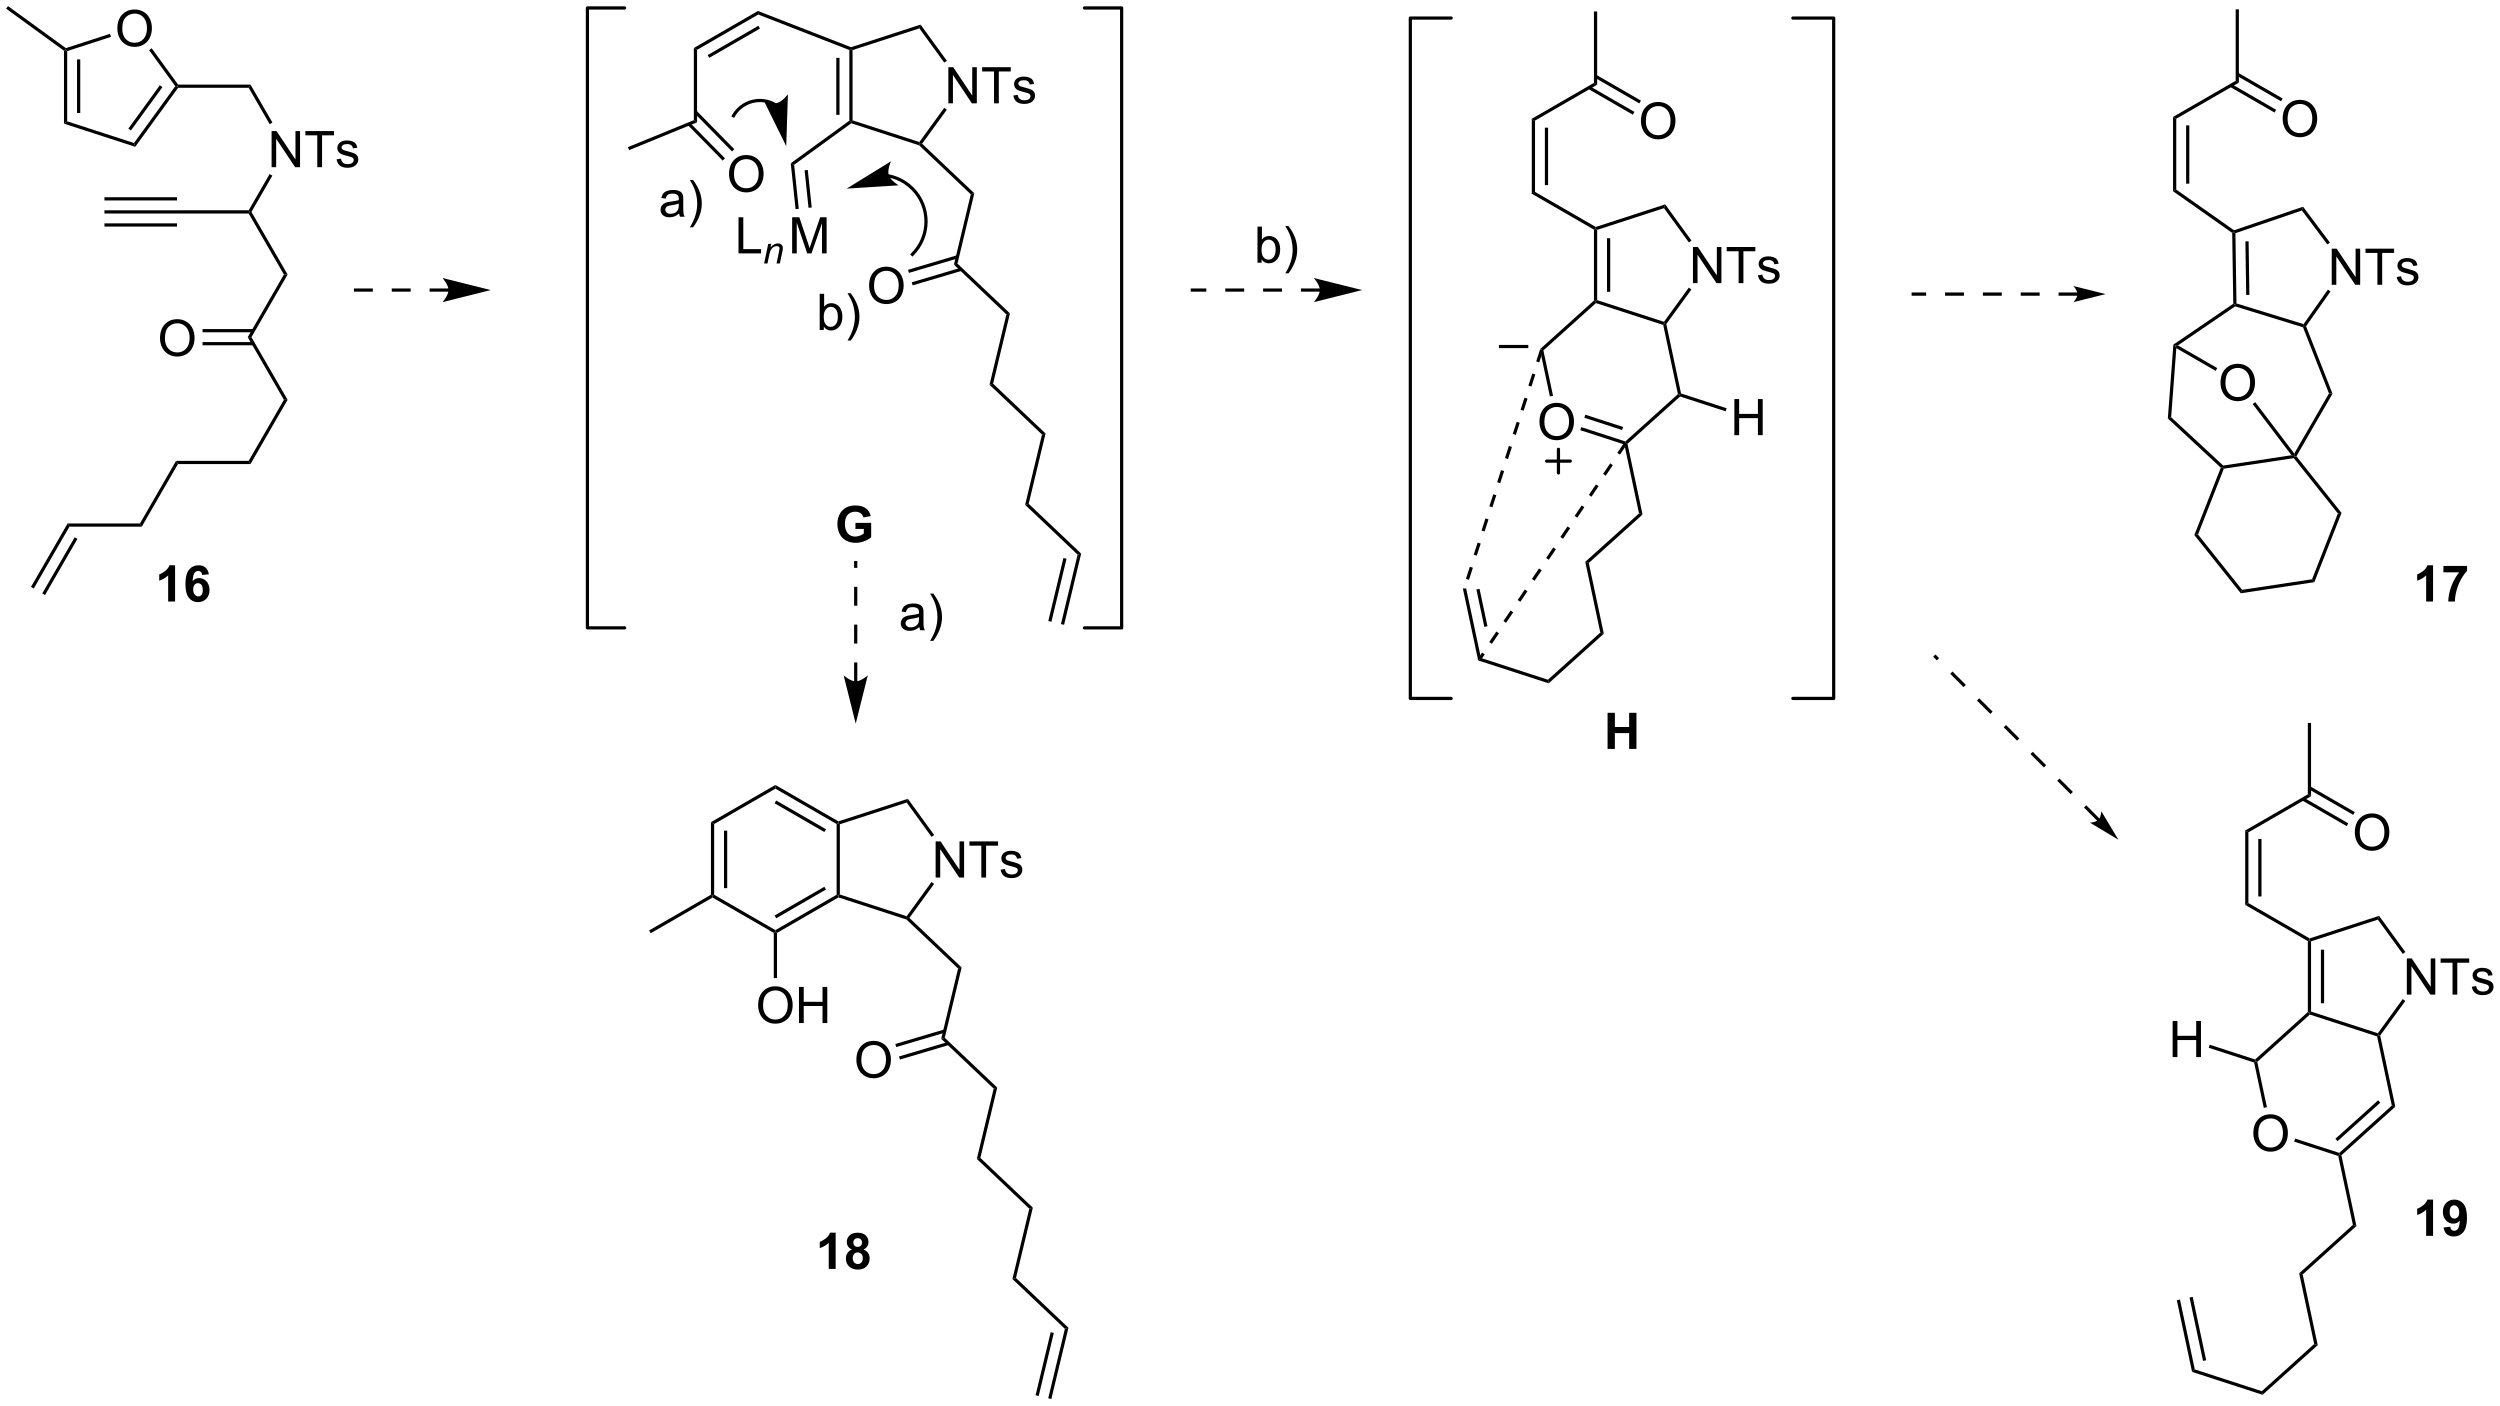<?xml version="1.0" encoding="UTF-8"?>
<!DOCTYPE svg PUBLIC '-//W3C//DTD SVG 1.0//EN'
          'http://www.w3.org/TR/2001/REC-SVG-20010904/DTD/svg10.dtd'>
<svg stroke-dasharray="none" shape-rendering="auto" xmlns="http://www.w3.org/2000/svg" font-family="'Dialog'" text-rendering="auto" width="1024" fill-opacity="1" color-interpolation="auto" color-rendering="auto" preserveAspectRatio="xMidYMid meet" font-size="12px" viewBox="0 0 1024 576" fill="black" xmlns:xlink="http://www.w3.org/1999/xlink" stroke="black" image-rendering="auto" stroke-miterlimit="10" stroke-linecap="square" stroke-linejoin="miter" font-style="normal" stroke-width="1" height="576" stroke-dashoffset="0" font-weight="normal" stroke-opacity="1"
><!--Generated by the Batik Graphics2D SVG Generator--><defs id="genericDefs"
  /><g
  ><defs id="defs1"
    ><clipPath clipPathUnits="userSpaceOnUse" id="clipPath1"
      ><path d="M0.633 1.045 L408.355 1.045 L408.355 230.241 L0.633 230.241 L0.633 1.045 Z"
      /></clipPath
      ><clipPath clipPathUnits="userSpaceOnUse" id="clipPath2"
      ><path d="M0.724 31.632 L0.724 254.455 L397.11 254.455 L397.11 31.632 Z"
      /></clipPath
    ></defs
    ><g transform="scale(2.511,2.511) translate(-0.633,-1.045) matrix(1.029,0,0,1.029,-0.112,-31.492)"
    ><path d="M243.553 50.513 L244.064 50.807 L244.064 62.022 L243.553 62.316 ZM245.625 51.856 L245.625 60.973 L246.135 60.973 L246.135 51.856 Z" stroke="none" clip-path="url(#clipPath2)"
    /></g
    ><g transform="matrix(2.583,0,0,2.583,-1.871,-81.716)"
    ><path d="M244.064 50.807 L243.553 50.513 L253.485 44.779 L253.996 45.073 Z" stroke="none" clip-path="url(#clipPath2)"
    /></g
    ><g transform="matrix(2.583,0,0,2.583,-1.871,-81.716)"
    ><path d="M253.996 45.073 L253.485 44.779 L253.485 33.457 L253.996 33.457 Z" stroke="none" clip-path="url(#clipPath2)"
    /></g
    ><g transform="matrix(2.583,0,0,2.583,-1.871,-81.716)"
    ><path d="M260.936 50.846 Q260.936 49.419 261.701 48.614 Q262.467 47.807 263.678 47.807 Q264.47 47.807 265.105 48.187 Q265.743 48.565 266.076 49.242 Q266.412 49.919 266.412 50.778 Q266.412 51.651 266.061 52.338 Q265.709 53.026 265.063 53.38 Q264.42 53.734 263.673 53.734 Q262.865 53.734 262.228 53.343 Q261.592 52.95 261.264 52.276 Q260.936 51.599 260.936 50.846 ZM261.717 50.857 Q261.717 51.893 262.272 52.489 Q262.829 53.083 263.67 53.083 Q264.524 53.083 265.076 52.482 Q265.631 51.88 265.631 50.776 Q265.631 50.075 265.394 49.554 Q265.157 49.034 264.701 48.747 Q264.248 48.458 263.681 48.458 Q262.876 48.458 262.295 49.013 Q261.717 49.565 261.717 50.857 Z" stroke="none" clip-path="url(#clipPath2)"
    /></g
    ><g transform="matrix(2.583,0,0,2.583,-1.871,-81.716)"
    ><path d="M252.581 45.743 L259.648 49.823 L259.903 49.381 L252.836 45.301 ZM253.613 43.955 L260.68 48.035 L260.936 47.593 L253.868 43.513 Z" stroke="none" clip-path="url(#clipPath2)"
    /></g
    ><g transform="matrix(2.583,0,0,2.583,-1.871,-81.716)"
    ><path d="M243.553 62.316 L244.064 62.022 L253.77 67.626 L253.741 67.903 L253.485 68.051 Z" stroke="none" clip-path="url(#clipPath2)"
    /></g
    ><g transform="matrix(2.583,0,0,2.583,-1.871,-81.716)"
    ><path d="M253.485 68.051 L253.741 67.903 L253.996 68.089 L253.996 79.227 L253.741 79.412 L253.485 79.298 ZM255.557 69.408 L255.557 77.907 L256.067 77.907 L256.067 69.408 Z" stroke="none" clip-path="url(#clipPath2)"
    /></g
    ><g transform="matrix(2.583,0,0,2.583,-1.871,-81.716)"
    ><path d="M269.185 76.533 L269.185 70.806 L269.964 70.806 L272.971 75.301 L272.971 70.806 L273.698 70.806 L273.698 76.533 L272.919 76.533 L269.911 72.033 L269.911 76.533 L269.185 76.533 ZM276.428 76.533 L276.428 71.481 L274.54 71.481 L274.54 70.806 L279.079 70.806 L279.079 71.481 L277.186 71.481 L277.186 76.533 L276.428 76.533 ZM279.487 75.293 L280.182 75.184 Q280.24 75.603 280.508 75.827 Q280.776 76.048 281.255 76.048 Q281.74 76.048 281.974 75.85 Q282.208 75.652 282.208 75.387 Q282.208 75.15 282.003 75.012 Q281.857 74.918 281.284 74.775 Q280.51 74.579 280.211 74.436 Q279.911 74.293 279.758 74.043 Q279.604 73.79 279.604 73.486 Q279.604 73.207 279.729 72.973 Q279.857 72.736 280.076 72.579 Q280.24 72.457 280.524 72.374 Q280.807 72.29 281.13 72.29 Q281.62 72.29 281.987 72.431 Q282.357 72.572 282.531 72.811 Q282.708 73.051 282.776 73.454 L282.089 73.548 Q282.042 73.228 281.815 73.048 Q281.591 72.868 281.182 72.868 Q280.698 72.868 280.49 73.03 Q280.284 73.189 280.284 73.402 Q280.284 73.54 280.37 73.65 Q280.456 73.762 280.638 73.837 Q280.745 73.876 281.26 74.017 Q282.005 74.215 282.3 74.343 Q282.596 74.47 282.763 74.712 Q282.932 74.954 282.932 75.314 Q282.932 75.665 282.727 75.975 Q282.521 76.285 282.133 76.457 Q281.748 76.626 281.26 76.626 Q280.451 76.626 280.026 76.29 Q279.604 75.954 279.487 75.293 Z" stroke="none" clip-path="url(#clipPath2)"
    /></g
    ><g transform="matrix(2.583,0,0,2.583,-1.871,-81.716)"
    ><path d="M253.802 79.7 L253.741 79.412 L253.996 79.227 L264.589 82.668 L264.686 82.968 L264.467 83.165 Z" stroke="none" clip-path="url(#clipPath2)"
    /></g
    ><g transform="matrix(2.583,0,0,2.583,-1.871,-81.716)"
    ><path d="M264.959 83.026 L264.686 82.968 L264.589 82.668 L268.529 77.244 L268.942 77.544 Z" stroke="none" clip-path="url(#clipPath2)"
    /></g
    ><g transform="matrix(2.583,0,0,2.583,-1.871,-81.716)"
    ><path d="M268.952 69.784 L268.539 70.084 L264.589 64.647 L264.783 64.047 Z" stroke="none" clip-path="url(#clipPath2)"
    /></g
    ><g transform="matrix(2.583,0,0,2.583,-1.871,-81.716)"
    ><path d="M264.783 64.047 L264.589 64.647 L253.996 68.089 L253.741 67.903 L253.77 67.626 Z" stroke="none" clip-path="url(#clipPath2)"
    /></g
    ><g transform="matrix(2.583,0,0,2.583,-1.871,-81.716)"
    ><path d="M244.844 98.556 Q244.844 97.129 245.609 96.324 Q246.375 95.517 247.586 95.517 Q248.378 95.517 249.013 95.897 Q249.651 96.275 249.984 96.952 Q250.32 97.629 250.32 98.488 Q250.32 99.361 249.969 100.048 Q249.617 100.736 248.971 101.09 Q248.328 101.444 247.581 101.444 Q246.773 101.444 246.135 101.053 Q245.5 100.66 245.172 99.986 Q244.844 99.308 244.844 98.556 ZM245.625 98.566 Q245.625 99.603 246.18 100.199 Q246.737 100.793 247.578 100.793 Q248.432 100.793 248.984 100.191 Q249.539 99.59 249.539 98.486 Q249.539 97.785 249.302 97.264 Q249.065 96.743 248.609 96.457 Q248.156 96.168 247.589 96.168 Q246.784 96.168 246.203 96.722 Q245.625 97.275 245.625 98.566 Z" stroke="none" clip-path="url(#clipPath2)"
    /></g
    ><g transform="matrix(2.583,0,0,2.583,-1.871,-81.716)"
    ><path d="M253.485 79.298 L253.741 79.412 L253.802 79.7 L245.468 87.204 L245.188 87.113 L244.966 86.969 Z" stroke="none" clip-path="url(#clipPath2)"
    /></g
    ><g transform="matrix(2.583,0,0,2.583,-1.871,-81.716)"
    ><path d="M245.137 88.1 L245.188 87.113 L245.468 87.204 L246.997 94.396 L246.498 94.502 Z" stroke="none" clip-path="url(#clipPath2)"
    /></g
    ><g transform="matrix(2.583,0,0,2.583,-1.871,-81.716)"
    ><path d="M251.32 99.853 L251.477 99.368 L258.465 101.638 L258.526 101.926 L258.125 102.064 ZM251.96 97.883 L257.95 99.829 L258.108 99.344 L252.118 97.398 Z" stroke="none" clip-path="url(#clipPath2)"
    /></g
    ><g transform="matrix(2.583,0,0,2.583,-1.871,-81.716)"
    ><path d="M258.806 102.017 L258.526 101.926 L258.465 101.638 L266.799 94.135 L267.079 94.225 L267.14 94.514 Z" stroke="none" clip-path="url(#clipPath2)"
    /></g
    ><g transform="matrix(2.583,0,0,2.583,-1.871,-81.716)"
    ><path d="M267.298 94.028 L267.079 94.225 L266.799 94.135 L264.467 83.165 L264.686 82.968 L264.959 83.026 Z" stroke="none" clip-path="url(#clipPath2)"
    /></g
    ><g transform="matrix(2.583,0,0,2.583,-1.871,-81.716)"
    ><path d="M258.401 102.566 L258.526 101.926 L258.806 102.017 L261.191 113.235 L260.63 113.053 Z" stroke="none" clip-path="url(#clipPath2)"
    /></g
    ><g transform="matrix(2.583,0,0,2.583,-1.871,-81.716)"
    ><path d="M260.63 113.053 L261.191 113.235 L252.668 120.909 L252.107 120.728 Z" stroke="none" clip-path="url(#clipPath2)"
    /></g
    ><g transform="matrix(2.583,0,0,2.583,-1.871,-81.716)"
    ><path d="M252.107 120.728 L252.668 120.909 L255.052 132.128 L254.492 131.946 Z" stroke="none" clip-path="url(#clipPath2)"
    /></g
    ><g transform="matrix(2.583,0,0,2.583,-1.871,-81.716)"
    ><path d="M254.492 131.946 L255.052 132.128 L246.31 139.999 L246.188 139.423 Z" stroke="none" clip-path="url(#clipPath2)"
    /></g
    ><g transform="matrix(2.583,0,0,2.583,-1.871,-81.716)"
    ><path d="M246.188 139.423 L246.31 139.999 L235.123 136.364 L235.342 136.167 L235.743 136.029 Z" stroke="none" clip-path="url(#clipPath2)"
    /></g
    ><g transform="matrix(2.583,0,0,2.583,-1.871,-81.716)"
    ><path d="M235.467 135.527 L235.342 136.167 L235.123 136.364 L232.694 124.935 L233.221 124.962 ZM236.602 130.939 L235.341 125.006 L234.842 125.112 L236.103 131.045 Z" stroke="none" clip-path="url(#clipPath2)"
    /></g
    ><g transform="matrix(2.583,0,0,2.583,-1.871,-81.716)"
    ><path d="M244.945 87.034 L244.326 88.949 L244.812 89.106 L245.431 87.191 ZM243.707 90.864 L243.088 92.779 L243.573 92.936 L244.193 91.021 ZM242.469 94.694 L241.85 96.609 L242.335 96.766 L242.954 94.851 ZM241.231 98.524 L240.612 100.439 L241.097 100.596 L241.716 98.681 ZM239.993 102.354 L239.374 104.269 L239.859 104.426 L240.478 102.511 ZM238.755 106.184 L238.136 108.1 L238.621 108.256 L239.24 106.341 ZM237.517 110.014 L236.898 111.93 L237.383 112.087 L238.002 110.171 ZM236.279 113.845 L235.66 115.76 L236.145 115.916 L236.764 114.001 ZM235.041 117.675 L234.422 119.59 L234.907 119.747 L235.526 117.832 ZM233.803 121.505 L233.184 123.42 L233.669 123.577 L234.288 121.662 Z" stroke="none" clip-path="url(#clipPath2)"
    /></g
    ><g transform="matrix(2.583,0,0,2.583,-1.871,-81.716)"
    ><path d="M258.315 101.783 L257.187 103.45 L257.609 103.736 L258.737 102.069 ZM256.058 105.116 L254.93 106.783 L255.352 107.069 L256.481 105.402 ZM253.801 108.449 L252.673 110.116 L253.095 110.402 L254.224 108.735 ZM251.544 111.782 L250.416 113.449 L250.839 113.735 L251.967 112.068 ZM249.288 115.115 L248.159 116.782 L248.582 117.068 L249.71 115.401 ZM247.031 118.448 L245.903 120.115 L246.325 120.401 L247.453 118.734 ZM244.774 121.781 L243.646 123.448 L244.068 123.734 L245.197 122.067 ZM242.517 125.114 L241.389 126.781 L241.811 127.067 L242.94 125.4 ZM240.261 128.447 L239.132 130.114 L239.555 130.4 L240.683 128.733 ZM238.004 131.78 L236.875 133.447 L237.298 133.733 L238.426 132.066 ZM235.747 135.113 L235.131 136.024 L235.553 136.31 L236.169 135.399 Z" stroke="none" clip-path="url(#clipPath2)"
    /></g
    ><g transform="matrix(2.583,0,0,2.583,-1.871,-81.716)"
    ><path d="M275.752 100.644 L275.752 94.918 L276.51 94.918 L276.51 97.269 L279.486 97.269 L279.486 94.918 L280.244 94.918 L280.244 100.644 L279.486 100.644 L279.486 97.944 L276.51 97.944 L276.51 100.644 L275.752 100.644 Z" stroke="none" clip-path="url(#clipPath2)"
    /></g
    ><g transform="matrix(2.583,0,0,2.583,-1.871,-81.716)"
    ><path d="M267.14 94.514 L267.079 94.225 L267.298 94.028 L274.527 96.377 L274.369 96.862 Z" stroke="none" clip-path="url(#clipPath2)"
    /></g
    ><g transform="matrix(2.583,0,0,2.583,-1.871,-81.716)"
    ><path d="M364.877 103.991 L364.569 104.014 L364.54 103.554 L370.041 94.026 L370.605 94.068 Z" stroke="none" clip-path="url(#clipPath2)"
    /></g
    ><g transform="matrix(2.583,0,0,2.583,-1.871,-81.716)"
    ><path d="M364.105 103.826 L364.569 104.014 L364.461 104.288 L353.372 105.959 L353.189 105.729 L353.272 105.459 Z" stroke="none" clip-path="url(#clipPath2)"
    /></g
    ><g transform="matrix(2.583,0,0,2.583,-1.871,-81.716)"
    ><path d="M353.272 105.459 L353.189 105.729 L352.888 105.798 L344.489 98.005 L345.016 97.798 Z" stroke="none" clip-path="url(#clipPath2)"
    /></g
    ><g transform="matrix(2.583,0,0,2.583,-1.871,-81.716)"
    ><path d="M345.016 97.798 L344.489 98.005 L345.367 86.283 L345.612 86.425 L345.836 86.849 Z" stroke="none" clip-path="url(#clipPath2)"
    /></g
    ><g transform="matrix(2.583,0,0,2.583,-1.871,-81.716)"
    ><path d="M346.091 86.407 L345.612 86.425 L345.367 86.283 L354.864 79.808 L355.121 79.942 L355.163 80.222 Z" stroke="none" clip-path="url(#clipPath2)"
    /></g
    ><g transform="matrix(2.583,0,0,2.583,-1.871,-81.716)"
    ><path d="M355.163 80.222 L355.121 79.942 L355.373 79.752 L366.017 83.035 L366.118 83.334 L365.926 83.541 Z" stroke="none" clip-path="url(#clipPath2)"
    /></g
    ><g transform="matrix(2.583,0,0,2.583,-1.871,-81.716)"
    ><path d="M365.926 83.541 L366.118 83.334 L366.406 83.368 L370.605 94.068 L370.041 94.026 Z" stroke="none" clip-path="url(#clipPath2)"
    /></g
    ><g transform="matrix(2.583,0,0,2.583,-1.871,-81.716)"
    ><path d="M370.477 76.798 L370.477 71.071 L371.256 71.071 L374.264 75.566 L374.264 71.071 L374.99 71.071 L374.99 76.798 L374.212 76.798 L371.204 72.298 L371.204 76.798 L370.477 76.798 ZM377.721 76.798 L377.721 71.746 L375.833 71.746 L375.833 71.071 L380.372 71.071 L380.372 71.746 L378.479 71.746 L378.479 76.798 L377.721 76.798 ZM380.779 75.558 L381.475 75.449 Q381.532 75.868 381.8 76.092 Q382.068 76.314 382.548 76.314 Q383.032 76.314 383.266 76.116 Q383.501 75.918 383.501 75.652 Q383.501 75.415 383.295 75.277 Q383.149 75.183 382.576 75.04 Q381.803 74.845 381.503 74.702 Q381.204 74.558 381.05 74.308 Q380.897 74.056 380.897 73.751 Q380.897 73.472 381.022 73.238 Q381.149 73.001 381.368 72.845 Q381.532 72.722 381.816 72.639 Q382.1 72.556 382.423 72.556 Q382.912 72.556 383.279 72.696 Q383.649 72.837 383.824 73.077 Q384.001 73.316 384.068 73.72 L383.381 73.814 Q383.334 73.493 383.108 73.314 Q382.884 73.134 382.475 73.134 Q381.99 73.134 381.782 73.295 Q381.576 73.454 381.576 73.668 Q381.576 73.806 381.662 73.915 Q381.748 74.027 381.93 74.103 Q382.037 74.142 382.553 74.282 Q383.298 74.48 383.592 74.608 Q383.889 74.736 384.055 74.978 Q384.225 75.22 384.225 75.579 Q384.225 75.931 384.019 76.241 Q383.813 76.551 383.425 76.722 Q383.04 76.892 382.553 76.892 Q381.743 76.892 381.318 76.556 Q380.897 76.22 380.779 75.558 Z" stroke="none" clip-path="url(#clipPath2)"
    /></g
    ><g transform="matrix(2.583,0,0,2.583,-1.871,-81.716)"
    ><path d="M366.406 83.368 L366.118 83.334 L366.017 83.035 L369.869 77.562 L370.286 77.856 Z" stroke="none" clip-path="url(#clipPath2)"
    /></g
    ><g transform="matrix(2.583,0,0,2.583,-1.871,-81.716)"
    ><path d="M370.193 70.096 L369.784 70.402 L365.747 65.016 L365.933 64.413 Z" stroke="none" clip-path="url(#clipPath2)"
    /></g
    ><g transform="matrix(2.583,0,0,2.583,-1.871,-81.716)"
    ><path d="M365.933 64.413 L365.747 65.016 L355.207 68.616 L354.949 68.434 L354.99 68.151 Z" stroke="none" clip-path="url(#clipPath2)"
    /></g
    ><g transform="matrix(2.583,0,0,2.583,-1.871,-81.716)"
    ><path d="M354.696 68.568 L354.949 68.434 L355.207 68.616 L355.373 79.752 L355.121 79.942 L354.864 79.808 ZM356.788 69.912 L356.915 78.409 L357.425 78.402 L357.298 69.904 Z" stroke="none" clip-path="url(#clipPath2)"
    /></g
    ><g transform="matrix(2.583,0,0,2.583,-1.871,-81.716)"
    ><path d="M354.99 68.151 L354.949 68.434 L354.696 68.568 L345.316 61.965 L345.826 61.7 Z" stroke="none" clip-path="url(#clipPath2)"
    /></g
    ><g transform="matrix(2.583,0,0,2.583,-1.871,-81.716)"
    ><path d="M345.826 61.7 L345.316 61.965 L345.316 50.177 L345.826 50.471 ZM347.897 60.758 L347.897 51.52 L347.387 51.52 L347.387 60.758 Z" stroke="none" clip-path="url(#clipPath2)"
    /></g
    ><g transform="matrix(2.583,0,0,2.583,-1.871,-81.716)"
    ><path d="M345.826 50.471 L345.316 50.177 L355.248 44.442 L355.758 44.737 Z" stroke="none" clip-path="url(#clipPath2)"
    /></g
    ><g transform="matrix(2.583,0,0,2.583,-1.871,-81.716)"
    ><path d="M362.698 50.51 Q362.698 49.083 363.464 48.278 Q364.229 47.471 365.44 47.471 Q366.232 47.471 366.868 47.851 Q367.505 48.229 367.839 48.906 Q368.175 49.583 368.175 50.442 Q368.175 51.315 367.823 52.002 Q367.472 52.69 366.826 53.044 Q366.183 53.398 365.435 53.398 Q364.628 53.398 363.99 53.007 Q363.354 52.614 363.026 51.94 Q362.698 51.262 362.698 50.51 ZM363.479 50.52 Q363.479 51.557 364.034 52.153 Q364.591 52.747 365.433 52.747 Q366.287 52.747 366.839 52.145 Q367.394 51.544 367.394 50.44 Q367.394 49.739 367.157 49.218 Q366.92 48.697 366.464 48.411 Q366.011 48.122 365.443 48.122 Q364.638 48.122 364.058 48.676 Q363.479 49.229 363.479 50.52 Z" stroke="none" clip-path="url(#clipPath2)"
    /></g
    ><g transform="matrix(2.583,0,0,2.583,-1.871,-81.716)"
    ><path d="M354.343 45.406 L361.411 49.487 L361.666 49.045 L354.598 44.965 ZM355.375 43.619 L362.443 47.699 L362.698 47.257 L355.63 43.177 Z" stroke="none" clip-path="url(#clipPath2)"
    /></g
    ><g transform="matrix(2.583,0,0,2.583,-1.871,-81.716)"
    ><path d="M355.758 44.737 L355.248 44.442 L355.248 33.121 L355.758 33.121 Z" stroke="none" clip-path="url(#clipPath2)"
    /></g
    ><g transform="matrix(2.583,0,0,2.583,-1.871,-81.716)"
    ><path d="M352.842 92.365 Q352.842 90.938 353.608 90.133 Q354.373 89.326 355.584 89.326 Q356.376 89.326 357.011 89.706 Q357.649 90.084 357.983 90.761 Q358.319 91.438 358.319 92.297 Q358.319 93.17 357.967 93.857 Q357.615 94.545 356.97 94.899 Q356.326 95.253 355.579 95.253 Q354.772 95.253 354.134 94.862 Q353.498 94.469 353.17 93.795 Q352.842 93.118 352.842 92.365 ZM353.623 92.375 Q353.623 93.412 354.178 94.008 Q354.735 94.602 355.576 94.602 Q356.431 94.602 356.983 94 Q357.537 93.399 357.537 92.295 Q357.537 91.594 357.3 91.073 Q357.063 90.552 356.608 90.266 Q356.154 89.977 355.587 89.977 Q354.782 89.977 354.201 90.532 Q353.623 91.084 353.623 92.375 Z" stroke="none" clip-path="url(#clipPath2)"
    /></g
    ><g transform="matrix(2.583,0,0,2.583,-1.871,-81.716)"
    ><path d="M345.836 86.849 L345.612 86.425 L346.091 86.407 L352.326 90.006 L352.071 90.448 Z" stroke="none" clip-path="url(#clipPath2)"
    /></g
    ><g transform="matrix(2.583,0,0,2.583,-1.871,-81.716)"
    ><path d="M357.94 95.709 L358.347 95.401 L364.54 103.554 L364.569 104.014 L364.105 103.826 Z" stroke="none" clip-path="url(#clipPath2)"
    /></g
    ><g transform="matrix(2.583,0,0,2.583,-1.871,-81.716)"
    ><path d="M352.888 105.798 L353.189 105.729 L353.372 105.959 L349.275 116.398 L348.693 116.486 Z" stroke="none" clip-path="url(#clipPath2)"
    /></g
    ><g transform="matrix(2.583,0,0,2.583,-1.871,-81.716)"
    ><path d="M348.693 116.486 L349.275 116.398 L356.267 125.166 L356.052 125.714 Z" stroke="none" clip-path="url(#clipPath2)"
    /></g
    ><g transform="matrix(2.583,0,0,2.583,-1.871,-81.716)"
    ><path d="M356.052 125.714 L356.267 125.166 L367.356 123.494 L367.723 123.955 Z" stroke="none" clip-path="url(#clipPath2)"
    /></g
    ><g transform="matrix(2.583,0,0,2.583,-1.871,-81.716)"
    ><path d="M367.723 123.955 L367.356 123.494 L371.453 113.055 L372.036 112.968 Z" stroke="none" clip-path="url(#clipPath2)"
    /></g
    ><g transform="matrix(2.583,0,0,2.583,-1.871,-81.716)"
    ><path d="M372.036 112.968 L371.453 113.055 L364.461 104.288 L364.569 104.014 L364.877 103.991 Z" stroke="none" clip-path="url(#clipPath2)"
    /></g
    ><g transform="matrix(2.583,0,0,2.583,-1.871,-81.716)"
    ><path d="M356.758 163.332 L357.268 163.627 L357.268 174.841 L356.758 175.135 ZM358.83 164.675 L358.83 173.792 L359.34 173.792 L359.34 164.675 Z" stroke="none" clip-path="url(#clipPath2)"
    /></g
    ><g transform="matrix(2.583,0,0,2.583,-1.871,-81.716)"
    ><path d="M357.268 163.627 L356.758 163.332 L366.69 157.598 L367.201 157.892 Z" stroke="none" clip-path="url(#clipPath2)"
    /></g
    ><g transform="matrix(2.583,0,0,2.583,-1.871,-81.716)"
    ><path d="M367.201 157.892 L366.69 157.598 L366.69 146.276 L367.201 146.276 Z" stroke="none" clip-path="url(#clipPath2)"
    /></g
    ><g transform="matrix(2.583,0,0,2.583,-1.871,-81.716)"
    ><path d="M374.141 163.665 Q374.141 162.238 374.906 161.434 Q375.672 160.626 376.883 160.626 Q377.675 160.626 378.31 161.006 Q378.948 161.384 379.281 162.061 Q379.617 162.738 379.617 163.597 Q379.617 164.47 379.266 165.157 Q378.914 165.845 378.268 166.199 Q377.625 166.553 376.878 166.553 Q376.07 166.553 375.432 166.163 Q374.797 165.769 374.469 165.095 Q374.141 164.418 374.141 163.665 ZM374.922 163.676 Q374.922 164.712 375.477 165.309 Q376.034 165.902 376.875 165.902 Q377.729 165.902 378.281 165.301 Q378.836 164.699 378.836 163.595 Q378.836 162.894 378.599 162.374 Q378.362 161.853 377.906 161.566 Q377.453 161.277 376.885 161.277 Q376.081 161.277 375.5 161.832 Q374.922 162.384 374.922 163.676 Z" stroke="none" clip-path="url(#clipPath2)"
    /></g
    ><g transform="matrix(2.583,0,0,2.583,-1.871,-81.716)"
    ><path d="M365.786 158.562 L372.853 162.642 L373.108 162.2 L366.041 158.12 ZM366.818 156.774 L373.885 160.854 L374.141 160.412 L367.073 156.332 Z" stroke="none" clip-path="url(#clipPath2)"
    /></g
    ><g transform="matrix(2.583,0,0,2.583,-1.871,-81.716)"
    ><path d="M356.758 175.135 L357.268 174.841 L366.975 180.445 L366.946 180.722 L366.69 180.87 Z" stroke="none" clip-path="url(#clipPath2)"
    /></g
    ><g transform="matrix(2.583,0,0,2.583,-1.871,-81.716)"
    ><path d="M366.69 180.87 L366.946 180.722 L367.201 180.908 L367.201 192.046 L366.946 192.231 L366.69 192.117 ZM368.762 182.227 L368.762 190.726 L369.272 190.726 L369.272 182.227 Z" stroke="none" clip-path="url(#clipPath2)"
    /></g
    ><g transform="matrix(2.583,0,0,2.583,-1.871,-81.716)"
    ><path d="M382.39 189.352 L382.39 183.625 L383.169 183.625 L386.176 188.12 L386.176 183.625 L386.903 183.625 L386.903 189.352 L386.124 189.352 L383.116 184.852 L383.116 189.352 L382.39 189.352 ZM389.634 189.352 L389.634 184.299 L387.745 184.299 L387.745 183.625 L392.284 183.625 L392.284 184.299 L390.391 184.299 L390.391 189.352 L389.634 189.352 ZM392.692 188.112 L393.387 188.003 Q393.445 188.422 393.713 188.646 Q393.981 188.867 394.46 188.867 Q394.945 188.867 395.179 188.669 Q395.413 188.471 395.413 188.206 Q395.413 187.969 395.208 187.831 Q395.062 187.737 394.489 187.594 Q393.716 187.399 393.416 187.255 Q393.116 187.112 392.963 186.862 Q392.809 186.609 392.809 186.305 Q392.809 186.026 392.934 185.792 Q393.062 185.555 393.281 185.399 Q393.445 185.276 393.728 185.193 Q394.012 185.109 394.335 185.109 Q394.825 185.109 395.192 185.25 Q395.562 185.391 395.736 185.63 Q395.913 185.87 395.981 186.274 L395.294 186.367 Q395.247 186.047 395.02 185.867 Q394.796 185.688 394.387 185.688 Q393.903 185.688 393.695 185.849 Q393.489 186.008 393.489 186.221 Q393.489 186.359 393.575 186.469 Q393.661 186.581 393.843 186.656 Q393.95 186.695 394.466 186.836 Q395.21 187.034 395.505 187.161 Q395.801 187.289 395.968 187.531 Q396.137 187.774 396.137 188.133 Q396.137 188.484 395.932 188.794 Q395.726 189.104 395.338 189.276 Q394.952 189.445 394.466 189.445 Q393.656 189.445 393.231 189.109 Q392.809 188.774 392.692 188.112 Z" stroke="none" clip-path="url(#clipPath2)"
    /></g
    ><g transform="matrix(2.583,0,0,2.583,-1.871,-81.716)"
    ><path d="M367.007 192.519 L366.946 192.231 L367.201 192.046 L377.793 195.488 L377.891 195.787 L377.672 195.984 Z" stroke="none" clip-path="url(#clipPath2)"
    /></g
    ><g transform="matrix(2.583,0,0,2.583,-1.871,-81.716)"
    ><path d="M378.164 195.845 L377.891 195.787 L377.793 195.488 L381.735 190.063 L382.147 190.363 Z" stroke="none" clip-path="url(#clipPath2)"
    /></g
    ><g transform="matrix(2.583,0,0,2.583,-1.871,-81.716)"
    ><path d="M382.157 182.603 L381.744 182.903 L377.793 177.466 L377.988 176.866 Z" stroke="none" clip-path="url(#clipPath2)"
    /></g
    ><g transform="matrix(2.583,0,0,2.583,-1.871,-81.716)"
    ><path d="M377.988 176.866 L377.793 177.466 L367.201 180.908 L366.946 180.722 L366.975 180.445 Z" stroke="none" clip-path="url(#clipPath2)"
    /></g
    ><g transform="matrix(2.583,0,0,2.583,-1.871,-81.716)"
    ><path d="M358.049 211.375 Q358.049 209.948 358.814 209.143 Q359.58 208.336 360.791 208.336 Q361.583 208.336 362.218 208.716 Q362.856 209.094 363.189 209.771 Q363.525 210.448 363.525 211.307 Q363.525 212.179 363.174 212.867 Q362.822 213.554 362.176 213.909 Q361.533 214.263 360.786 214.263 Q359.978 214.263 359.34 213.872 Q358.705 213.479 358.377 212.804 Q358.049 212.127 358.049 211.375 ZM358.83 211.385 Q358.83 212.422 359.385 213.018 Q359.942 213.612 360.783 213.612 Q361.637 213.612 362.189 213.01 Q362.744 212.409 362.744 211.304 Q362.744 210.604 362.507 210.083 Q362.27 209.562 361.814 209.276 Q361.361 208.987 360.793 208.987 Q359.989 208.987 359.408 209.542 Q358.83 210.094 358.83 211.385 Z" stroke="none" clip-path="url(#clipPath2)"
    /></g
    ><g transform="matrix(2.583,0,0,2.583,-1.871,-81.716)"
    ><path d="M366.69 192.117 L366.946 192.231 L367.007 192.519 L358.673 200.023 L358.393 199.932 L358.332 199.644 Z" stroke="none" clip-path="url(#clipPath2)"
    /></g
    ><g transform="matrix(2.583,0,0,2.583,-1.871,-81.716)"
    ><path d="M358.174 200.129 L358.393 199.932 L358.673 200.023 L360.202 207.215 L359.703 207.321 Z" stroke="none" clip-path="url(#clipPath2)"
    /></g
    ><g transform="matrix(2.583,0,0,2.583,-1.871,-81.716)"
    ><path d="M364.525 212.672 L364.682 212.187 L371.67 214.457 L371.731 214.745 L371.512 214.942 Z" stroke="none" clip-path="url(#clipPath2)"
    /></g
    ><g transform="matrix(2.583,0,0,2.583,-1.871,-81.716)"
    ><path d="M372.011 214.836 L371.731 214.745 L371.67 214.457 L380.003 206.953 L380.564 207.136 ZM371.404 212.595 L378.18 206.495 L377.838 206.116 L371.063 212.216 Z" stroke="none" clip-path="url(#clipPath2)"
    /></g
    ><g transform="matrix(2.583,0,0,2.583,-1.871,-81.716)"
    ><path d="M380.564 207.136 L380.003 206.953 L377.672 195.984 L377.891 195.787 L378.164 195.845 Z" stroke="none" clip-path="url(#clipPath2)"
    /></g
    ><g transform="matrix(2.583,0,0,2.583,-1.871,-81.716)"
    ><path d="M345.251 199.263 L345.251 193.536 L346.009 193.536 L346.009 195.888 L348.986 195.888 L348.986 193.536 L349.743 193.536 L349.743 199.263 L348.986 199.263 L348.986 196.562 L346.009 196.562 L346.009 199.263 L345.251 199.263 Z" stroke="none" clip-path="url(#clipPath2)"
    /></g
    ><g transform="matrix(2.583,0,0,2.583,-1.871,-81.716)"
    ><path d="M358.332 199.644 L358.393 199.932 L358.174 200.129 L350.976 197.79 L351.134 197.305 Z" stroke="none" clip-path="url(#clipPath2)"
    /></g
    ><g transform="matrix(2.583,0,0,2.583,-1.871,-81.716)"
    ><path d="M371.512 214.942 L371.731 214.745 L372.011 214.836 L374.396 226.054 L373.835 225.872 Z" stroke="none" clip-path="url(#clipPath2)"
    /></g
    ><g transform="matrix(2.583,0,0,2.583,-1.871,-81.716)"
    ><path d="M373.835 225.872 L374.396 226.054 L365.873 233.728 L365.312 233.546 Z" stroke="none" clip-path="url(#clipPath2)"
    /></g
    ><g transform="matrix(2.583,0,0,2.583,-1.871,-81.716)"
    ><path d="M365.312 233.546 L365.873 233.728 L368.257 244.947 L367.697 244.765 Z" stroke="none" clip-path="url(#clipPath2)"
    /></g
    ><g transform="matrix(2.583,0,0,2.583,-1.871,-81.716)"
    ><path d="M367.697 244.765 L368.257 244.947 L359.515 252.818 L359.393 252.242 Z" stroke="none" clip-path="url(#clipPath2)"
    /></g
    ><g transform="matrix(2.583,0,0,2.583,-1.871,-81.716)"
    ><path d="M359.393 252.242 L359.515 252.818 L348.328 249.183 L348.766 248.788 Z" stroke="none" clip-path="url(#clipPath2)"
    /></g
    ><g transform="matrix(2.583,0,0,2.583,-1.871,-81.716)"
    ><path d="M348.766 248.788 L348.328 249.183 L345.913 237.821 L346.412 237.714 ZM350.568 247.338 L348.431 237.285 L347.932 237.391 L350.069 247.444 Z" stroke="none" clip-path="url(#clipPath2)"
    /></g
    ><g transform="matrix(2.583,0,0,2.583,-1.871,-81.716)"
    ><path d="M120.959 33.942 L120.916 33.377 L135.673 39.123 L135.665 39.394 L135.41 39.569 Z" stroke="none" clip-path="url(#clipPath2)"
    /></g
    ><g transform="matrix(2.583,0,0,2.583,-1.871,-81.716)"
    ><path d="M135.41 39.569 L135.665 39.394 L135.92 39.579 L135.92 50.717 L135.665 50.903 L135.41 50.773 ZM133.339 40.81 L133.339 49.847 L133.849 49.847 L133.849 40.81 Z" stroke="none" clip-path="url(#clipPath2)"
    /></g
    ><g transform="matrix(2.583,0,0,2.583,-1.871,-81.716)"
    ><path d="M151.11 48.023 L151.11 42.297 L151.888 42.297 L154.896 46.792 L154.896 42.297 L155.623 42.297 L155.623 48.023 L154.844 48.023 L151.836 43.523 L151.836 48.023 L151.11 48.023 ZM158.353 48.023 L158.353 42.971 L156.465 42.971 L156.465 42.297 L161.004 42.297 L161.004 42.971 L159.111 42.971 L159.111 48.023 L158.353 48.023 ZM161.412 46.784 L162.107 46.674 Q162.164 47.094 162.433 47.318 Q162.701 47.539 163.18 47.539 Q163.664 47.539 163.899 47.341 Q164.133 47.143 164.133 46.878 Q164.133 46.641 163.927 46.503 Q163.781 46.409 163.208 46.266 Q162.435 46.07 162.136 45.927 Q161.836 45.784 161.683 45.534 Q161.529 45.281 161.529 44.977 Q161.529 44.698 161.654 44.464 Q161.781 44.227 162 44.07 Q162.164 43.948 162.448 43.864 Q162.732 43.781 163.055 43.781 Q163.544 43.781 163.912 43.922 Q164.281 44.062 164.456 44.302 Q164.633 44.542 164.701 44.945 L164.013 45.039 Q163.966 44.719 163.74 44.539 Q163.516 44.359 163.107 44.359 Q162.623 44.359 162.414 44.521 Q162.208 44.68 162.208 44.893 Q162.208 45.031 162.294 45.141 Q162.38 45.253 162.563 45.328 Q162.669 45.367 163.185 45.508 Q163.93 45.706 164.224 45.833 Q164.521 45.961 164.688 46.203 Q164.857 46.445 164.857 46.805 Q164.857 47.156 164.651 47.466 Q164.446 47.776 164.058 47.948 Q163.672 48.117 163.185 48.117 Q162.375 48.117 161.951 47.781 Q161.529 47.445 161.412 46.784 Z" stroke="none" clip-path="url(#clipPath2)"
    /></g
    ><g transform="matrix(2.583,0,0,2.583,-1.871,-81.716)"
    ><path d="M135.71 51.185 L135.665 50.903 L135.92 50.717 L146.513 54.159 L146.611 54.459 L146.477 54.684 Z" stroke="none" clip-path="url(#clipPath2)"
    /></g
    ><g transform="matrix(2.583,0,0,2.583,-1.871,-81.716)"
    ><path d="M146.948 54.428 L146.611 54.459 L146.513 54.159 L150.454 48.735 L150.867 49.035 Z" stroke="none" clip-path="url(#clipPath2)"
    /></g
    ><g transform="matrix(2.583,0,0,2.583,-1.871,-81.716)"
    ><path d="M150.876 41.275 L150.464 41.575 L146.513 36.138 L146.708 35.538 Z" stroke="none" clip-path="url(#clipPath2)"
    /></g
    ><g transform="matrix(2.583,0,0,2.583,-1.871,-81.716)"
    ><path d="M146.708 35.538 L146.513 36.138 L135.92 39.579 L135.665 39.394 L135.673 39.123 Z" stroke="none" clip-path="url(#clipPath2)"
    /></g
    ><g transform="matrix(2.583,0,0,2.583,-1.871,-81.716)"
    ><path d="M135.41 50.773 L135.665 50.903 L135.71 51.185 L126.656 57.764 L126.118 57.524 Z" stroke="none" clip-path="url(#clipPath2)"
    /></g
    ><g transform="matrix(2.583,0,0,2.583,-1.871,-81.716)"
    ><path d="M117.834 71.817 L117.834 66.09 L118.592 66.09 L118.592 71.14 L121.412 71.14 L121.412 71.817 L117.834 71.817 Z" stroke="none" clip-path="url(#clipPath2)"
    /></g
    ><g transform="matrix(2.583,0,0,2.583,-1.871,-81.716)"
    ><path d="M121.896 73.417 L122.547 70.306 L123.027 70.306 L122.914 70.847 Q123.226 70.528 123.498 70.382 Q123.771 70.235 124.056 70.235 Q124.433 70.235 124.648 70.44 Q124.865 70.645 124.865 70.987 Q124.865 71.161 124.789 71.532 L124.392 73.417 L123.863 73.417 L124.275 71.444 Q124.338 71.157 124.338 71.02 Q124.338 70.864 124.23 70.769 Q124.123 70.671 123.922 70.671 Q123.513 70.671 123.195 70.964 Q122.879 71.257 122.728 71.97 L122.428 73.417 L121.896 73.417 Z" stroke="none" clip-path="url(#clipPath2)"
    /></g
    ><g transform="matrix(2.583,0,0,2.583,-1.871,-81.716)"
    ><path d="M126.339 71.817 L126.339 66.09 L127.479 66.09 L128.836 70.145 Q129.024 70.71 129.109 70.991 Q129.206 70.679 129.414 70.075 L130.784 66.09 L131.805 66.09 L131.805 71.817 L131.073 71.817 L131.073 67.023 L129.409 71.817 L128.727 71.817 L127.07 66.942 L127.07 71.817 L126.339 71.817 Z" stroke="none" clip-path="url(#clipPath2)"
    /></g
    ><g transform="matrix(2.583,0,0,2.583,-1.871,-81.716)"
    ><path d="M126.118 57.524 L126.656 57.764 L127.39 64.752 L126.883 64.805 ZM128.311 58.64 L128.936 64.59 L129.444 64.536 L128.818 58.587 Z" stroke="none" clip-path="url(#clipPath2)"
    /></g
    ><g transform="matrix(2.583,0,0,2.583,-1.871,-81.716)"
    ><path d="M120.916 33.377 L120.959 33.942 L111.261 39.541 L110.75 39.247 ZM120.984 35.722 L112.942 40.365 L113.197 40.807 L121.24 36.164 Z" stroke="none" clip-path="url(#clipPath2)"
    /></g
    ><g transform="matrix(2.583,0,0,2.583,-1.871,-81.716)"
    ><path d="M110.75 39.247 L111.261 39.541 L111.261 51.034 L110.75 50.691 Z" stroke="none" clip-path="url(#clipPath2)"
    /></g
    ><g transform="matrix(2.583,0,0,2.583,-1.871,-81.716)"
    ><path d="M116.333 59.259 Q116.333 57.832 117.099 57.027 Q117.865 56.22 119.076 56.22 Q119.867 56.22 120.503 56.6 Q121.141 56.978 121.474 57.655 Q121.81 58.332 121.81 59.191 Q121.81 60.063 121.458 60.751 Q121.107 61.438 120.461 61.793 Q119.818 62.147 119.07 62.147 Q118.263 62.147 117.625 61.756 Q116.99 61.363 116.662 60.688 Q116.333 60.011 116.333 59.259 ZM117.115 59.269 Q117.115 60.306 117.669 60.902 Q118.227 61.496 119.068 61.496 Q119.922 61.496 120.474 60.894 Q121.029 60.293 121.029 59.188 Q121.029 58.488 120.792 57.967 Q120.555 57.446 120.099 57.16 Q119.646 56.871 119.078 56.871 Q118.273 56.871 117.693 57.425 Q117.115 57.978 117.115 59.269 Z" stroke="none" clip-path="url(#clipPath2)"
    /></g
    ><g transform="matrix(2.583,0,0,2.583,-1.871,-81.716)"
    ><path d="M109.788 51.465 L115.327 57.104 L115.691 56.746 L110.152 51.108 ZM110.823 49.563 L116.805 55.652 L117.168 55.295 L111.188 49.206 Z" stroke="none" clip-path="url(#clipPath2)"
    /></g
    ><g transform="matrix(2.583,0,0,2.583,-1.871,-81.716)"
    ><path d="M110.75 50.691 L111.261 51.034 L100.487 55.441 L100.294 54.968 Z" stroke="none" clip-path="url(#clipPath2)"
    /></g
    ><g transform="matrix(2.583,0,0,2.583,-1.871,-81.716)"
    ><path d="M146.477 54.684 L146.611 54.459 L146.948 54.428 L155.232 62.286 L154.667 62.453 Z" stroke="none" clip-path="url(#clipPath2)"
    /></g
    ><g transform="matrix(2.583,0,0,2.583,-1.871,-81.716)"
    ><path d="M154.667 62.453 L155.232 62.286 L152.557 73.438 L151.993 73.606 Z" stroke="none" clip-path="url(#clipPath2)"
    /></g
    ><g transform="matrix(2.583,0,0,2.583,-1.871,-81.716)"
    ><path d="M138.542 76.967 Q138.542 75.54 139.308 74.736 Q140.073 73.928 141.284 73.928 Q142.076 73.928 142.712 74.309 Q143.35 74.686 143.683 75.363 Q144.019 76.04 144.019 76.9 Q144.019 77.772 143.667 78.46 Q143.316 79.147 142.67 79.501 Q142.027 79.856 141.279 79.856 Q140.472 79.856 139.834 79.465 Q139.198 79.072 138.87 78.397 Q138.542 77.72 138.542 76.967 ZM139.323 76.978 Q139.323 78.014 139.878 78.611 Q140.435 79.204 141.277 79.204 Q142.131 79.204 142.683 78.603 Q143.238 78.001 143.238 76.897 Q143.238 76.197 143.001 75.676 Q142.764 75.155 142.308 74.868 Q141.855 74.579 141.287 74.579 Q140.482 74.579 139.902 75.134 Q139.323 75.686 139.323 76.978 Z" stroke="none" clip-path="url(#clipPath2)"
    /></g
    ><g transform="matrix(2.583,0,0,2.583,-1.871,-81.716)"
    ><path d="M152.481 72.118 L144.716 74.42 L144.861 74.909 L152.625 72.607 ZM153.067 74.097 L145.303 76.399 L145.448 76.888 L153.212 74.587 Z" stroke="none" clip-path="url(#clipPath2)"
    /></g
    ><g transform="matrix(2.583,0,0,2.583,-1.871,-81.716)"
    ><path d="M151.993 73.606 L152.557 73.438 L160.878 81.331 L160.313 81.498 Z" stroke="none" clip-path="url(#clipPath2)"
    /></g
    ><g transform="matrix(2.583,0,0,2.583,-1.871,-81.716)"
    ><path d="M160.313 81.498 L160.878 81.331 L158.203 92.483 L157.638 92.651 Z" stroke="none" clip-path="url(#clipPath2)"
    /></g
    ><g transform="matrix(2.583,0,0,2.583,-1.871,-81.716)"
    ><path d="M157.638 92.651 L158.203 92.483 L166.524 100.376 L165.959 100.543 Z" stroke="none" clip-path="url(#clipPath2)"
    /></g
    ><g transform="matrix(2.583,0,0,2.583,-1.871,-81.716)"
    ><path d="M165.959 100.543 L166.524 100.376 L163.849 111.528 L163.284 111.696 Z" stroke="none" clip-path="url(#clipPath2)"
    /></g
    ><g transform="matrix(2.583,0,0,2.583,-1.871,-81.716)"
    ><path d="M163.284 111.696 L163.849 111.528 L172.17 119.421 L171.605 119.589 Z" stroke="none" clip-path="url(#clipPath2)"
    /></g
    ><g transform="matrix(2.583,0,0,2.583,-1.871,-81.716)"
    ><path d="M171.605 119.589 L172.17 119.421 L169.461 130.717 L168.964 130.598 ZM169.354 120.123 L166.957 130.116 L167.453 130.235 L169.85 120.242 Z" stroke="none" clip-path="url(#clipPath2)"
    /></g
    ><g transform="matrix(2.583,0,0,2.583,-1.871,-81.716)"
    ><path d="M19.333 36.181 Q19.333 34.754 20.099 33.95 Q20.865 33.142 22.076 33.142 Q22.867 33.142 23.503 33.522 Q24.141 33.9 24.474 34.577 Q24.81 35.254 24.81 36.114 Q24.81 36.986 24.458 37.673 Q24.107 38.361 23.461 38.715 Q22.818 39.069 22.07 39.069 Q21.263 39.069 20.625 38.679 Q19.99 38.285 19.661 37.611 Q19.333 36.934 19.333 36.181 ZM20.115 36.192 Q20.115 37.228 20.669 37.825 Q21.227 38.418 22.068 38.418 Q22.922 38.418 23.474 37.817 Q24.029 37.215 24.029 36.111 Q24.029 35.41 23.792 34.89 Q23.555 34.369 23.099 34.082 Q22.646 33.793 22.078 33.793 Q21.273 33.793 20.693 34.348 Q20.115 34.9 20.115 36.192 Z" stroke="none" clip-path="url(#clipPath2)"
    /></g
    ><g transform="matrix(2.583,0,0,2.583,-1.871,-81.716)"
    ><path d="M10.87 39.682 L11.125 39.552 L11.38 39.737 L11.38 50.875 L10.87 51.246 ZM12.941 41.057 L12.941 49.555 L13.452 49.555 L13.452 41.057 Z" stroke="none" clip-path="url(#clipPath2)"
    /></g
    ><g transform="matrix(2.583,0,0,2.583,-1.871,-81.716)"
    ><path d="M10.87 51.246 L11.38 50.875 L21.973 54.317 L22.168 54.917 Z" stroke="none" clip-path="url(#clipPath2)"
    /></g
    ><g transform="matrix(2.583,0,0,2.583,-1.871,-81.716)"
    ><path d="M22.168 54.917 L21.973 54.317 L28.52 45.306 L28.835 45.306 L28.965 45.561 ZM21.485 52.331 L26.481 45.456 L26.068 45.156 L21.073 52.032 Z" stroke="none" clip-path="url(#clipPath2)"
    /></g
    ><g transform="matrix(2.583,0,0,2.583,-1.871,-81.716)"
    ><path d="M28.965 45.051 L28.835 45.306 L28.52 45.306 L24.365 39.588 L24.778 39.288 Z" stroke="none" clip-path="url(#clipPath2)"
    /></g
    ><g transform="matrix(2.583,0,0,2.583,-1.871,-81.716)"
    ><path d="M18.163 36.997 L18.321 37.482 L11.38 39.737 L11.125 39.552 L11.17 39.269 Z" stroke="none" clip-path="url(#clipPath2)"
    /></g
    ><g transform="matrix(2.583,0,0,2.583,-1.871,-81.716)"
    ><path d="M28.965 45.561 L28.835 45.306 L28.965 45.051 L40.451 45.051 L40.156 45.561 Z" stroke="none" clip-path="url(#clipPath2)"
    /></g
    ><g transform="matrix(2.583,0,0,2.583,-1.871,-81.716)"
    ><path d="M43.792 58.148 L43.792 52.421 L44.571 52.421 L47.579 56.916 L47.579 52.421 L48.305 52.421 L48.305 58.148 L47.527 58.148 L44.519 53.648 L44.519 58.148 L43.792 58.148 ZM51.036 58.148 L51.036 53.096 L49.148 53.096 L49.148 52.421 L53.687 52.421 L53.687 53.096 L51.794 53.096 L51.794 58.148 L51.036 58.148 ZM54.094 56.908 L54.79 56.799 Q54.847 57.218 55.115 57.442 Q55.383 57.663 55.863 57.663 Q56.347 57.663 56.581 57.465 Q56.816 57.268 56.816 57.002 Q56.816 56.765 56.61 56.627 Q56.464 56.533 55.891 56.39 Q55.118 56.195 54.818 56.051 Q54.519 55.908 54.365 55.658 Q54.212 55.406 54.212 55.101 Q54.212 54.822 54.337 54.588 Q54.464 54.351 54.683 54.195 Q54.847 54.072 55.131 53.989 Q55.415 53.906 55.738 53.906 Q56.227 53.906 56.594 54.046 Q56.964 54.187 57.139 54.426 Q57.316 54.666 57.383 55.07 L56.696 55.163 Q56.649 54.843 56.423 54.663 Q56.199 54.484 55.79 54.484 Q55.305 54.484 55.097 54.645 Q54.891 54.804 54.891 55.018 Q54.891 55.156 54.977 55.265 Q55.063 55.377 55.245 55.453 Q55.352 55.492 55.868 55.632 Q56.613 55.83 56.907 55.958 Q57.204 56.085 57.37 56.328 Q57.54 56.57 57.54 56.929 Q57.54 57.281 57.334 57.59 Q57.128 57.9 56.74 58.072 Q56.355 58.242 55.868 58.242 Q55.058 58.242 54.633 57.906 Q54.212 57.57 54.094 56.908 Z" stroke="none" clip-path="url(#clipPath2)"
    /></g
    ><g transform="matrix(2.583,0,0,2.583,-1.871,-81.716)"
    ><path d="M40.156 45.561 L40.451 45.051 L43.926 51.069 L43.484 51.325 Z" stroke="none" clip-path="url(#clipPath2)"
    /></g
    ><g transform="matrix(2.583,0,0,2.583,-1.871,-81.716)"
    ><path d="M43.475 59.237 L43.917 59.492 L40.598 65.24 L40.304 65.24 L40.156 64.984 Z" stroke="none" clip-path="url(#clipPath2)"
    /></g
    ><g transform="matrix(2.583,0,0,2.583,-1.871,-81.716)"
    ><path d="M40.156 64.984 L40.304 65.24 L40.156 65.495 L28.795 65.495 L28.795 64.984 Z" stroke="none" clip-path="url(#clipPath2)"
    /></g
    ><g transform="matrix(2.583,0,0,2.583,-1.871,-81.716)"
    ><path d="M28.795 64.984 L28.795 65.495 L17.286 65.495 L17.286 64.984 ZM28.795 67.056 L17.286 67.056 L17.286 67.566 L28.795 67.566 ZM28.795 62.913 L17.286 62.913 L17.286 63.423 L28.795 63.423 Z" stroke="none" clip-path="url(#clipPath2)"
    /></g
    ><g transform="matrix(2.583,0,0,2.583,-1.871,-81.716)"
    ><path d="M11.17 39.269 L11.125 39.552 L10.87 39.682 L1.697 33.017 L1.996 32.604 Z" stroke="none" clip-path="url(#clipPath2)"
    /></g
    ><g transform="matrix(2.583,0,0,2.583,-1.871,-81.716)"
    ><path d="M40.156 65.495 L40.304 65.24 L40.598 65.24 L46.333 75.172 L45.743 75.172 Z" stroke="none" clip-path="url(#clipPath2)"
    /></g
    ><g transform="matrix(2.583,0,0,2.583,-1.871,-81.716)"
    ><path d="M45.743 75.172 L46.333 75.172 L40.598 85.104 L40.009 85.104 Z" stroke="none" clip-path="url(#clipPath2)"
    /></g
    ><g transform="matrix(2.583,0,0,2.583,-1.871,-81.716)"
    ><path d="M26.098 85.29 Q26.098 83.863 26.864 83.058 Q27.629 82.251 28.84 82.251 Q29.632 82.251 30.267 82.631 Q30.905 83.009 31.239 83.686 Q31.575 84.363 31.575 85.222 Q31.575 86.095 31.223 86.782 Q30.872 87.47 30.226 87.824 Q29.582 88.178 28.835 88.178 Q28.028 88.178 27.39 87.787 Q26.754 87.394 26.426 86.72 Q26.098 86.043 26.098 85.29 ZM26.879 85.3 Q26.879 86.337 27.434 86.933 Q27.991 87.527 28.832 87.527 Q29.687 87.527 30.239 86.925 Q30.793 86.324 30.793 85.22 Q30.793 84.519 30.556 83.998 Q30.319 83.477 29.864 83.191 Q29.41 82.902 28.843 82.902 Q28.038 82.902 27.457 83.457 Q26.879 84.009 26.879 85.3 Z" stroke="none" clip-path="url(#clipPath2)"
    /></g
    ><g transform="matrix(2.583,0,0,2.583,-1.871,-81.716)"
    ><path d="M40.9 83.817 L32.844 83.817 L32.844 84.327 L40.9 84.327 ZM40.9 85.881 L32.844 85.881 L32.844 86.391 L40.9 86.391 Z" stroke="none" clip-path="url(#clipPath2)"
    /></g
    ><g transform="matrix(2.583,0,0,2.583,-1.871,-81.716)"
    ><path d="M40.009 85.104 L40.598 85.104 L46.333 95.036 L45.743 95.036 Z" stroke="none" clip-path="url(#clipPath2)"
    /></g
    ><g transform="matrix(2.583,0,0,2.583,-1.871,-81.716)"
    ><path d="M45.743 95.036 L46.333 95.036 L40.451 105.224 L40.156 104.713 Z" stroke="none" clip-path="url(#clipPath2)"
    /></g
    ><g transform="matrix(2.583,0,0,2.583,-1.871,-81.716)"
    ><path d="M40.156 104.713 L40.451 105.224 L28.942 105.224 L28.648 104.713 Z" stroke="none" clip-path="url(#clipPath2)"
    /></g
    ><g transform="matrix(2.583,0,0,2.583,-1.871,-81.716)"
    ><path d="M28.648 104.713 L28.942 105.224 L23.208 115.156 L22.913 114.645 Z" stroke="none" clip-path="url(#clipPath2)"
    /></g
    ><g transform="matrix(2.583,0,0,2.583,-1.871,-81.716)"
    ><path d="M22.913 114.645 L23.208 115.156 L11.739 115.156 L11.445 114.645 Z" stroke="none" clip-path="url(#clipPath2)"
    /></g
    ><g transform="matrix(2.583,0,0,2.583,-1.871,-81.716)"
    ><path d="M11.445 114.645 L11.739 115.156 L6.079 124.96 L5.637 124.705 ZM12.563 116.837 L7.425 125.737 L7.866 125.993 L13.005 117.093 Z" stroke="none" clip-path="url(#clipPath2)"
    /></g
    ><g transform="matrix(2.583,0,0,2.583,-1.871,-81.716)"
    ><path d="M65.849 77.379 L62.849 77.379 L62.849 77.889 L65.849 77.889 L65.849 77.379 ZM59.849 77.379 L56.849 77.379 L56.849 77.889 L59.849 77.889 L59.849 77.379 ZM71.849 77.379 L68.849 77.379 L68.849 77.889 L71.849 77.889 L71.849 77.379 ZM78.548 77.634 L70.895 75.721 C70.895 75.721 71.849 76.797 71.849 77.634 C71.849 78.471 70.895 79.547 70.895 79.547 Z" stroke="none" clip-path="url(#clipPath2)"
    /></g
    ><g transform="matrix(2.583,0,0,2.583,-1.871,-81.716)"
    ><path d="M204.019 77.379 L201.019 77.379 L201.019 77.889 L204.019 77.889 L204.019 77.379 ZM198.019 77.379 L195.019 77.379 L195.019 77.889 L198.019 77.889 L198.019 77.379 ZM192.019 77.379 L189.545 77.379 L189.545 77.889 L192.019 77.889 L192.019 77.379 ZM210.019 77.379 L207.019 77.379 L207.019 77.889 L210.019 77.889 L210.019 77.379 ZM216.718 77.634 L209.065 75.721 C209.065 75.721 210.019 76.797 210.019 77.634 C210.019 78.471 209.065 79.547 209.065 79.547 Z" stroke="none" clip-path="url(#clipPath2)"
    /></g
    ><g transform="matrix(2.583,0,0,2.583,-1.871,-81.716)"
    ><path d="M141.402 59.744 L141.402 59.744 L141.412 59.745 L141.434 59.749 C141.447 59.752 141.461 59.754 141.475 59.757 C141.503 59.762 141.531 59.767 141.559 59.772 C142.008 59.859 142.449 59.989 142.877 60.163 C143.733 60.51 144.535 61.03 145.231 61.726 C146.621 63.117 147.314 64.937 147.314 66.755 C147.314 68.573 146.621 70.394 145.231 71.785 L145.05 71.966 L145.411 72.326 L145.591 72.146 C147.078 70.659 147.824 68.709 147.824 66.755 C147.824 64.802 147.078 62.851 145.591 61.365 C144.848 60.621 143.988 60.063 143.069 59.69 C142.61 59.504 142.137 59.364 141.657 59.272 C141.626 59.266 141.597 59.26 141.566 59.255 C141.551 59.252 141.536 59.249 141.521 59.246 L141.499 59.243 L141.487 59.241 L141.486 59.24 L141.234 59.198 L141.15 59.702 L141.402 59.744 ZM134.99 61.545 L143.22 61.026 C143.22 61.026 141.926 60.257 141.661 59.423 C141.396 58.589 142.007 57.214 142.007 57.214 Z" stroke="none" clip-path="url(#clipPath2)"
    /></g
    ><g transform="matrix(2.583,0,0,2.583,-1.871,-81.716)"
    ><path d="M124.183 48.27 L124.18 48.268 L124.173 48.263 C124.164 48.257 124.155 48.25 124.146 48.244 C124.129 48.232 124.111 48.22 124.093 48.207 C124.058 48.183 124.022 48.159 123.985 48.136 C123.912 48.088 123.838 48.043 123.762 47.999 C122.549 47.298 121.164 47.154 119.905 47.491 C118.645 47.829 117.519 48.646 116.818 49.86 L116.69 50.081 L117.132 50.336 L117.26 50.115 C117.892 49.019 118.909 48.286 120.036 47.984 C121.165 47.682 122.411 47.808 123.507 48.441 C123.576 48.48 123.643 48.522 123.708 48.564 C123.741 48.585 123.773 48.606 123.805 48.629 C123.821 48.639 123.837 48.651 123.853 48.662 C123.861 48.667 123.869 48.673 123.877 48.678 L123.883 48.683 L123.886 48.685 L124.093 48.833 L124.39 48.418 L124.183 48.27 ZM125.402 54.816 L125.669 46.574 C125.669 46.574 124.781 47.789 123.925 47.973 C123.07 48.158 121.759 47.418 121.759 47.418 Z" stroke="none" clip-path="url(#clipPath2)"
    /></g
    ><g transform="matrix(2.583,0,0,2.583,-1.871,-81.716)"
    ><path d="M28.488 127.023 L27.392 127.023 L27.392 122.885 Q26.79 123.448 25.973 123.719 L25.973 122.721 Q26.402 122.581 26.905 122.19 Q27.41 121.797 27.598 121.273 L28.488 121.273 L28.488 127.023 ZM33.849 122.698 L32.786 122.815 Q32.747 122.487 32.583 122.331 Q32.419 122.174 32.156 122.174 Q31.81 122.174 31.568 122.487 Q31.328 122.799 31.266 123.789 Q31.677 123.305 32.286 123.305 Q32.974 123.305 33.464 123.828 Q33.953 124.352 33.953 125.18 Q33.953 126.057 33.438 126.591 Q32.922 127.122 32.114 127.122 Q31.247 127.122 30.688 126.448 Q30.13 125.773 30.13 124.237 Q30.13 122.664 30.711 121.969 Q31.294 121.273 32.224 121.273 Q32.875 121.273 33.302 121.638 Q33.732 122.003 33.849 122.698 ZM31.359 125.094 Q31.359 125.628 31.604 125.919 Q31.852 126.211 32.169 126.211 Q32.474 126.211 32.677 125.974 Q32.88 125.734 32.88 125.19 Q32.88 124.633 32.661 124.372 Q32.443 124.112 32.114 124.112 Q31.797 124.112 31.578 124.362 Q31.359 124.609 31.359 125.094 Z" stroke="none" clip-path="url(#clipPath2)"
    /></g
    ><g transform="matrix(2.583,0,0,2.583,-1.871,-81.716)"
    ><path d="M255.645 150.396 L255.645 144.669 L256.802 144.669 L256.802 146.922 L259.067 146.922 L259.067 144.669 L260.224 144.669 L260.224 150.396 L259.067 150.396 L259.067 147.891 L256.802 147.891 L256.802 150.396 L255.645 150.396 Z" stroke="none" clip-path="url(#clipPath2)"
    /></g
    ><g transform="matrix(2.583,0,0,2.583,-1.871,-81.716)"
    ><path d="M386.547 127.023 L385.451 127.023 L385.451 122.885 Q384.849 123.448 384.031 123.719 L384.031 122.721 Q384.461 122.581 384.964 122.19 Q385.469 121.797 385.656 121.273 L386.547 121.273 L386.547 127.023 ZM388.189 122.393 L388.189 121.375 L391.942 121.375 L391.942 122.172 Q391.478 122.628 390.996 123.484 Q390.517 124.338 390.265 125.302 Q390.012 126.266 390.017 127.023 L388.957 127.023 Q388.986 125.836 389.447 124.602 Q389.91 123.367 390.684 122.393 L388.189 122.393 Z" stroke="none" clip-path="url(#clipPath2)"
    /></g
    ><g transform="matrix(2.583,0,0,2.583,-1.871,-81.716)"
    ><path d="M131.362 83.954 L130.708 83.954 L130.708 78.228 L131.412 78.228 L131.412 80.269 Q131.857 79.712 132.55 79.712 Q132.932 79.712 133.274 79.866 Q133.615 80.019 133.836 80.301 Q134.057 80.579 134.182 80.975 Q134.307 81.368 134.307 81.816 Q134.307 82.884 133.779 83.467 Q133.253 84.048 132.513 84.048 Q131.779 84.048 131.362 83.433 L131.362 83.954 ZM131.354 81.847 Q131.354 82.595 131.557 82.926 Q131.888 83.47 132.456 83.47 Q132.917 83.47 133.253 83.069 Q133.589 82.668 133.589 81.876 Q133.589 81.064 133.266 80.678 Q132.943 80.29 132.487 80.29 Q132.026 80.29 131.69 80.691 Q131.354 81.09 131.354 81.847 ZM135.624 85.639 L135.119 85.639 Q136.288 83.762 136.288 81.884 Q136.288 81.15 136.119 80.426 Q135.986 79.84 135.749 79.301 Q135.595 78.949 135.119 78.129 L135.624 78.129 Q136.358 79.111 136.71 80.097 Q137.009 80.949 137.009 81.879 Q137.009 82.933 136.606 83.92 Q136.202 84.905 135.624 85.639 Z" stroke="none" clip-path="url(#clipPath2)"
    /></g
    ><g transform="matrix(2.583,0,0,2.583,-1.871,-81.716)"
    ><path d="M200.783 73.299 L200.13 73.299 L200.13 67.572 L200.833 67.572 L200.833 69.614 Q201.278 69.057 201.971 69.057 Q202.354 69.057 202.695 69.21 Q203.036 69.364 203.257 69.645 Q203.479 69.924 203.604 70.32 Q203.729 70.713 203.729 71.161 Q203.729 72.229 203.2 72.812 Q202.674 73.393 201.934 73.393 Q201.2 73.393 200.783 72.778 L200.783 73.299 ZM200.776 71.192 Q200.776 71.94 200.979 72.27 Q201.309 72.815 201.877 72.815 Q202.338 72.815 202.674 72.414 Q203.01 72.013 203.01 71.221 Q203.01 70.408 202.687 70.023 Q202.364 69.635 201.908 69.635 Q201.447 69.635 201.112 70.036 Q200.776 70.434 200.776 71.192 ZM205.045 74.984 L204.54 74.984 Q205.709 73.106 205.709 71.229 Q205.709 70.494 205.54 69.77 Q205.407 69.184 205.17 68.645 Q205.016 68.294 204.54 67.474 L205.045 67.474 Q205.78 68.455 206.131 69.442 Q206.43 70.294 206.43 71.224 Q206.43 72.278 206.027 73.265 Q205.623 74.249 205.045 74.984 Z" stroke="none" clip-path="url(#clipPath2)"
    /></g
    ><g transform="matrix(2.583,0,0,2.583,-1.871,-81.716)"
    ><path d="M136.674 133.687 L136.674 130.687 L136.164 130.687 L136.164 133.687 L136.674 133.687 ZM136.674 127.687 L136.674 124.687 L136.164 124.687 L136.164 127.687 L136.674 127.687 ZM136.674 121.687 L136.674 120.594 L136.164 120.594 L136.164 121.687 L136.674 121.687 ZM136.674 139.687 L136.674 136.687 L136.164 136.687 L136.164 139.687 L136.674 139.687 ZM136.419 146.386 L138.333 138.733 C138.333 138.733 137.257 139.687 136.419 139.687 C135.582 139.687 134.506 138.733 134.506 138.733 Z" stroke="none" clip-path="url(#clipPath2)"
    /></g
    ><g transform="matrix(2.583,0,0,2.583,-1.871,-81.716)"
    ><path d="M146.513 131.063 Q146.123 131.396 145.761 131.534 Q145.401 131.67 144.987 131.67 Q144.303 131.67 143.935 131.337 Q143.568 131.001 143.568 130.482 Q143.568 130.178 143.706 129.925 Q143.847 129.673 144.071 129.521 Q144.295 129.368 144.576 129.29 Q144.784 129.235 145.201 129.185 Q146.053 129.084 146.456 128.943 Q146.459 128.798 146.459 128.758 Q146.459 128.329 146.261 128.154 Q145.99 127.915 145.459 127.915 Q144.964 127.915 144.727 128.089 Q144.49 128.264 144.378 128.704 L143.691 128.61 Q143.784 128.17 143.998 127.899 Q144.214 127.626 144.62 127.48 Q145.026 127.334 145.56 127.334 Q146.092 127.334 146.422 127.459 Q146.756 127.584 146.912 127.774 Q147.068 127.962 147.131 128.251 Q147.167 128.43 147.167 128.899 L147.167 129.837 Q147.167 130.818 147.211 131.079 Q147.256 131.337 147.388 131.576 L146.654 131.576 Q146.545 131.357 146.513 131.063 ZM146.456 129.493 Q146.073 129.649 145.308 129.758 Q144.873 129.821 144.693 129.899 Q144.513 129.977 144.415 130.128 Q144.318 130.279 144.318 130.462 Q144.318 130.743 144.532 130.93 Q144.745 131.118 145.154 131.118 Q145.56 131.118 145.875 130.941 Q146.193 130.764 146.342 130.454 Q146.456 130.217 146.456 129.751 L146.456 129.493 ZM148.718 133.261 L148.213 133.261 Q149.382 131.383 149.382 129.506 Q149.382 128.771 149.213 128.048 Q149.08 127.462 148.843 126.922 Q148.689 126.571 148.213 125.751 L148.718 125.751 Q149.452 126.732 149.804 127.719 Q150.103 128.571 150.103 129.501 Q150.103 130.555 149.7 131.542 Q149.296 132.527 148.718 133.261 Z" stroke="none" clip-path="url(#clipPath2)"
    /></g
    ><g transform="matrix(2.583,0,0,2.583,-1.871,-81.716)"
    ><path d="M386.547 227.612 L385.451 227.612 L385.451 223.474 Q384.849 224.036 384.031 224.307 L384.031 223.31 Q384.461 223.169 384.964 222.779 Q385.469 222.385 385.656 221.862 L386.547 221.862 L386.547 227.612 ZM388.212 226.286 L389.275 226.169 Q389.314 226.495 389.478 226.651 Q389.642 226.807 389.91 226.807 Q390.252 226.807 390.489 226.495 Q390.728 226.182 390.793 225.198 Q390.379 225.677 389.759 225.677 Q389.082 225.677 388.593 225.156 Q388.103 224.635 388.103 223.799 Q388.103 222.927 388.619 222.396 Q389.137 221.862 389.939 221.862 Q390.809 221.862 391.366 222.536 Q391.926 223.208 391.926 224.752 Q391.926 226.323 391.343 227.018 Q390.762 227.713 389.83 227.713 Q389.158 227.713 388.744 227.357 Q388.33 226.997 388.212 226.286 ZM390.697 223.888 Q390.697 223.357 390.452 223.065 Q390.207 222.771 389.887 222.771 Q389.582 222.771 389.382 223.013 Q389.181 223.252 389.181 223.799 Q389.181 224.354 389.4 224.614 Q389.619 224.872 389.947 224.872 Q390.262 224.872 390.478 224.622 Q390.697 224.372 390.697 223.888 Z" stroke="none" clip-path="url(#clipPath2)"
    /></g
    ><g stroke-width="0.51" transform="matrix(2.583,0,0,2.583,-1.871,-81.716)" stroke-linejoin="round" stroke-linecap="round"
    ><path fill="none" d="M245.981 104.757 L249.731 104.757 M247.856 102.882 L247.856 106.632" clip-path="url(#clipPath2)"
    /></g
    ><g transform="matrix(2.583,0,0,2.583,-1.871,-81.716)"
    ><path d="M133.394 162.307 L133.649 162.16 L133.904 162.345 L133.904 173.483 L133.649 173.669 L133.394 173.521 Z" stroke="none" clip-path="url(#clipPath2)"
    /></g
    ><g transform="matrix(2.583,0,0,2.583,-1.871,-81.716)"
    ><path d="M149.093 170.789 L149.093 165.063 L149.872 165.063 L152.88 169.558 L152.88 165.063 L153.606 165.063 L153.606 170.789 L152.828 170.789 L149.82 166.289 L149.82 170.789 L149.093 170.789 ZM156.337 170.789 L156.337 165.737 L154.449 165.737 L154.449 165.063 L158.988 165.063 L158.988 165.737 L157.095 165.737 L157.095 170.789 L156.337 170.789 ZM159.395 169.55 L160.091 169.44 Q160.148 169.86 160.416 170.084 Q160.685 170.305 161.164 170.305 Q161.648 170.305 161.882 170.107 Q162.117 169.909 162.117 169.644 Q162.117 169.407 161.911 169.269 Q161.765 169.175 161.192 169.032 Q160.419 168.836 160.119 168.693 Q159.82 168.55 159.666 168.3 Q159.513 168.047 159.513 167.743 Q159.513 167.464 159.638 167.23 Q159.765 166.993 159.984 166.836 Q160.148 166.714 160.432 166.631 Q160.716 166.547 161.039 166.547 Q161.528 166.547 161.895 166.688 Q162.265 166.828 162.44 167.068 Q162.617 167.308 162.685 167.711 L161.997 167.805 Q161.95 167.485 161.724 167.305 Q161.5 167.125 161.091 167.125 Q160.606 167.125 160.398 167.287 Q160.192 167.446 160.192 167.659 Q160.192 167.797 160.278 167.907 Q160.364 168.019 160.547 168.094 Q160.653 168.133 161.169 168.274 Q161.914 168.472 162.208 168.599 Q162.505 168.727 162.672 168.969 Q162.841 169.211 162.841 169.571 Q162.841 169.922 162.635 170.232 Q162.429 170.542 162.041 170.714 Q161.656 170.883 161.169 170.883 Q160.359 170.883 159.935 170.547 Q159.513 170.211 159.395 169.55 Z" stroke="none" clip-path="url(#clipPath2)"
    /></g
    ><g transform="matrix(2.583,0,0,2.583,-1.871,-81.716)"
    ><path d="M133.678 173.946 L133.649 173.669 L133.904 173.483 L144.497 176.925 L144.594 177.225 L144.461 177.45 Z" stroke="none" clip-path="url(#clipPath2)"
    /></g
    ><g transform="matrix(2.583,0,0,2.583,-1.871,-81.716)"
    ><path d="M144.932 177.194 L144.594 177.225 L144.497 176.925 L148.438 171.501 L148.851 171.801 Z" stroke="none" clip-path="url(#clipPath2)"
    /></g
    ><g transform="matrix(2.583,0,0,2.583,-1.871,-81.716)"
    ><path d="M148.86 164.041 L148.447 164.341 L144.497 158.904 L144.692 158.304 Z" stroke="none" clip-path="url(#clipPath2)"
    /></g
    ><g transform="matrix(2.583,0,0,2.583,-1.871,-81.716)"
    ><path d="M144.692 158.304 L144.497 158.904 L133.904 162.345 L133.649 162.16 L133.678 161.882 Z" stroke="none" clip-path="url(#clipPath2)"
    /></g
    ><g transform="matrix(2.583,0,0,2.583,-1.871,-81.716)"
    ><path d="M144.461 177.45 L144.594 177.225 L144.932 177.194 L153.216 185.052 L152.651 185.219 Z" stroke="none" clip-path="url(#clipPath2)"
    /></g
    ><g transform="matrix(2.583,0,0,2.583,-1.871,-81.716)"
    ><path d="M152.651 185.219 L153.216 185.052 L150.541 196.204 L149.976 196.371 Z" stroke="none" clip-path="url(#clipPath2)"
    /></g
    ><g transform="matrix(2.583,0,0,2.583,-1.871,-81.716)"
    ><path d="M136.526 199.733 Q136.526 198.306 137.292 197.502 Q138.057 196.694 139.268 196.694 Q140.06 196.694 140.695 197.075 Q141.333 197.452 141.667 198.129 Q142.003 198.806 142.003 199.666 Q142.003 200.538 141.651 201.226 Q141.299 201.913 140.654 202.267 Q140.01 202.621 139.263 202.621 Q138.456 202.621 137.818 202.231 Q137.182 201.838 136.854 201.163 Q136.526 200.486 136.526 199.733 ZM137.307 199.744 Q137.307 200.78 137.862 201.377 Q138.419 201.97 139.26 201.97 Q140.115 201.97 140.667 201.369 Q141.221 200.767 141.221 199.663 Q141.221 198.963 140.984 198.442 Q140.747 197.921 140.292 197.634 Q139.839 197.345 139.271 197.345 Q138.466 197.345 137.885 197.9 Q137.307 198.452 137.307 199.744 Z" stroke="none" clip-path="url(#clipPath2)"
    /></g
    ><g transform="matrix(2.583,0,0,2.583,-1.871,-81.716)"
    ><path d="M150.464 194.884 L142.7 197.186 L142.845 197.675 L150.609 195.373 ZM151.051 196.863 L143.286 199.165 L143.431 199.654 L151.196 197.353 Z" stroke="none" clip-path="url(#clipPath2)"
    /></g
    ><g transform="matrix(2.583,0,0,2.583,-1.871,-81.716)"
    ><path d="M149.976 196.371 L150.541 196.204 L158.862 204.097 L158.297 204.264 Z" stroke="none" clip-path="url(#clipPath2)"
    /></g
    ><g transform="matrix(2.583,0,0,2.583,-1.871,-81.716)"
    ><path d="M158.297 204.264 L158.862 204.097 L156.187 215.249 L155.622 215.417 Z" stroke="none" clip-path="url(#clipPath2)"
    /></g
    ><g transform="matrix(2.583,0,0,2.583,-1.871,-81.716)"
    ><path d="M155.622 215.417 L156.187 215.249 L164.508 223.142 L163.943 223.31 Z" stroke="none" clip-path="url(#clipPath2)"
    /></g
    ><g transform="matrix(2.583,0,0,2.583,-1.871,-81.716)"
    ><path d="M163.943 223.31 L164.508 223.142 L161.833 234.294 L161.268 234.462 Z" stroke="none" clip-path="url(#clipPath2)"
    /></g
    ><g transform="matrix(2.583,0,0,2.583,-1.871,-81.716)"
    ><path d="M161.268 234.462 L161.833 234.294 L170.154 242.187 L169.589 242.355 Z" stroke="none" clip-path="url(#clipPath2)"
    /></g
    ><g transform="matrix(2.583,0,0,2.583,-1.871,-81.716)"
    ><path d="M169.589 242.355 L170.154 242.187 L167.444 253.483 L166.948 253.364 ZM167.338 242.889 L164.941 252.882 L165.437 253.001 L167.834 243.008 Z" stroke="none" clip-path="url(#clipPath2)"
    /></g
    ><g transform="matrix(2.583,0,0,2.583,-1.871,-81.716)"
    ><path d="M133.678 161.882 L133.649 162.16 L133.394 162.307 L123.682 156.7 L123.682 156.111 ZM131.705 163.135 L123.81 158.577 L123.555 159.019 L131.45 163.577 Z" stroke="none" clip-path="url(#clipPath2)"
    /></g
    ><g transform="matrix(2.583,0,0,2.583,-1.871,-81.716)"
    ><path d="M123.682 156.111 L123.682 156.7 L113.971 162.307 L113.46 162.013 Z" stroke="none" clip-path="url(#clipPath2)"
    /></g
    ><g transform="matrix(2.583,0,0,2.583,-1.871,-81.716)"
    ><path d="M113.46 162.013 L113.971 162.307 L113.971 173.521 L113.715 173.669 L113.46 173.521 ZM115.532 163.356 L115.532 172.473 L116.042 172.473 L116.042 163.356 Z" stroke="none" clip-path="url(#clipPath2)"
    /></g
    ><g transform="matrix(2.583,0,0,2.583,-1.871,-81.716)"
    ><path d="M113.715 173.963 L113.715 173.669 L113.971 173.521 L123.682 179.128 L123.682 179.423 L123.427 179.57 Z" stroke="none" clip-path="url(#clipPath2)"
    /></g
    ><g transform="matrix(2.583,0,0,2.583,-1.871,-81.716)"
    ><path d="M123.937 179.57 L123.682 179.423 L123.682 179.128 L133.394 173.521 L133.649 173.669 L133.678 173.946 ZM123.81 177.252 L131.705 172.694 L131.45 172.252 L123.555 176.81 Z" stroke="none" clip-path="url(#clipPath2)"
    /></g
    ><g transform="matrix(2.583,0,0,2.583,-1.871,-81.716)"
    ><path d="M113.46 173.521 L113.715 173.669 L113.715 173.963 L103.911 179.624 L103.656 179.182 Z" stroke="none" clip-path="url(#clipPath2)"
    /></g
    ><g transform="matrix(2.583,0,0,2.583,-1.871,-81.716)"
    ><path d="M120.945 191.078 Q120.945 189.651 121.711 188.846 Q122.477 188.039 123.687 188.039 Q124.479 188.039 125.115 188.419 Q125.752 188.796 126.086 189.474 Q126.422 190.151 126.422 191.01 Q126.422 191.882 126.07 192.57 Q125.719 193.257 125.073 193.612 Q124.43 193.966 123.682 193.966 Q122.875 193.966 122.237 193.575 Q121.602 193.182 121.273 192.507 Q120.945 191.83 120.945 191.078 ZM121.727 191.088 Q121.727 192.125 122.281 192.721 Q122.838 193.315 123.68 193.315 Q124.534 193.315 125.086 192.713 Q125.641 192.112 125.641 191.007 Q125.641 190.307 125.403 189.786 Q125.167 189.265 124.711 188.979 Q124.258 188.69 123.69 188.69 Q122.885 188.69 122.305 189.244 Q121.727 189.796 121.727 191.088 ZM127.421 193.867 L127.421 188.14 L128.178 188.14 L128.178 190.492 L131.155 190.492 L131.155 188.14 L131.913 188.14 L131.913 193.867 L131.155 193.867 L131.155 191.166 L128.178 191.166 L128.178 193.867 L127.421 193.867 Z" stroke="none" clip-path="url(#clipPath2)"
    /></g
    ><g transform="matrix(2.583,0,0,2.583,-1.871,-81.716)"
    ><path d="M123.427 179.57 L123.682 179.423 L123.937 179.57 L123.937 186.738 L123.427 186.738 Z" stroke="none" clip-path="url(#clipPath2)"
    /></g
    ><g transform="matrix(2.583,0,0,2.583,-1.871,-81.716)"
    ><path d="M136.379 115.509 L136.379 114.545 L138.871 114.545 L138.871 116.826 Q138.507 117.178 137.817 117.446 Q137.129 117.715 136.421 117.715 Q135.522 117.715 134.853 117.337 Q134.186 116.959 133.851 116.259 Q133.515 115.556 133.515 114.733 Q133.515 113.837 133.89 113.142 Q134.265 112.446 134.989 112.076 Q135.538 111.79 136.358 111.79 Q137.426 111.79 138.025 112.238 Q138.624 112.686 138.796 113.475 L137.647 113.689 Q137.528 113.267 137.192 113.025 Q136.858 112.78 136.358 112.78 Q135.601 112.78 135.153 113.261 Q134.707 113.741 134.707 114.686 Q134.707 115.704 135.16 116.215 Q135.614 116.725 136.348 116.725 Q136.71 116.725 137.075 116.582 Q137.442 116.439 137.702 116.235 L137.702 115.509 L136.379 115.509 Z" stroke="none" clip-path="url(#clipPath2)"
    /></g
    ><g stroke-width="0.51" transform="matrix(2.583,0,0,2.583,-1.871,-81.716)" stroke-linejoin="round" stroke-linecap="round"
    ><path fill="none" d="M172.692 131.202 L178.59 131.202 L178.59 32.899 L172.692 32.899" clip-path="url(#clipPath2)"
    /></g
    ><g stroke-width="0.51" transform="matrix(2.583,0,0,2.583,-1.871,-81.716)" stroke-linejoin="round" stroke-linecap="round"
    ><path fill="none" d="M99.772 32.899 L93.874 32.899 L93.874 131.202 L99.772 131.202" clip-path="url(#clipPath2)"
    /></g
    ><g stroke-width="0.51" transform="matrix(2.583,0,0,2.583,-1.871,-81.716)" stroke-linejoin="round" stroke-linecap="round"
    ><path fill="none" d="M285.028 142.391 L291.502 142.391 L291.502 34.498 L285.028 34.498" clip-path="url(#clipPath2)"
    /></g
    ><g stroke-width="0.51" transform="matrix(2.583,0,0,2.583,-1.871,-81.716)" stroke-linejoin="round" stroke-linecap="round"
    ><path fill="none" d="M230.841 34.498 L224.368 34.498 L224.368 142.391 L230.841 142.391" clip-path="url(#clipPath2)"
    /></g
    ><g transform="matrix(2.583,0,0,2.583,-1.871,-81.716)"
    ><path d="M238.414 86.839 L238.414 86.331 L243.076 86.331 L243.076 86.839 L238.414 86.839 Z" stroke="none" clip-path="url(#clipPath2)"
    /></g
    ><g transform="matrix(2.583,0,0,2.583,-1.871,-81.716)"
    ><path d="M133.238 232.862 L132.141 232.862 L132.141 228.724 Q131.54 229.286 130.722 229.557 L130.722 228.56 Q131.152 228.419 131.654 228.029 Q132.159 227.635 132.347 227.112 L133.238 227.112 L133.238 232.862 ZM135.82 229.771 Q135.395 229.591 135.2 229.279 Q135.007 228.963 135.007 228.588 Q135.007 227.948 135.455 227.531 Q135.903 227.112 136.726 227.112 Q137.543 227.112 137.994 227.531 Q138.445 227.948 138.445 228.588 Q138.445 228.987 138.236 229.297 Q138.03 229.607 137.655 229.771 Q138.132 229.963 138.38 230.331 Q138.63 230.698 138.63 231.177 Q138.63 231.971 138.122 232.469 Q137.616 232.963 136.778 232.963 Q135.997 232.963 135.476 232.552 Q134.864 232.067 134.864 231.224 Q134.864 230.76 135.093 230.372 Q135.325 229.982 135.82 229.771 ZM136.046 228.667 Q136.046 228.995 136.231 229.179 Q136.418 229.362 136.726 229.362 Q137.038 229.362 137.226 229.177 Q137.413 228.989 137.413 228.661 Q137.413 228.354 137.228 228.169 Q137.043 227.982 136.739 227.982 Q136.421 227.982 136.234 228.169 Q136.046 228.357 136.046 228.667 ZM135.945 231.12 Q135.945 231.573 136.176 231.828 Q136.411 232.081 136.757 232.081 Q137.098 232.081 137.32 231.836 Q137.543 231.591 137.543 231.13 Q137.543 230.729 137.317 230.484 Q137.09 230.239 136.741 230.239 Q136.34 230.239 136.143 230.518 Q135.945 230.794 135.945 231.12 Z" stroke="none" clip-path="url(#clipPath2)"
    /></g
    ><g transform="matrix(2.583,0,0,2.583,-1.871,-81.716)"
    ><path d="M324.162 78.017 L321.162 78.017 L321.162 78.527 L324.162 78.527 L324.162 78.017 ZM318.162 78.017 L315.162 78.017 L315.162 78.527 L318.162 78.527 L318.162 78.017 ZM312.162 78.017 L309.162 78.017 L309.162 78.527 L312.162 78.527 L312.162 78.017 ZM306.162 78.017 L303.857 78.017 L303.857 78.527 L306.162 78.527 L306.162 78.017 ZM330.162 78.017 L327.162 78.017 L327.162 78.527 L330.162 78.527 L330.162 78.017 ZM334.627 78.272 L329.524 76.996 C329.524 76.996 330.162 77.714 330.162 78.272 C330.162 78.83 329.524 79.547 329.524 79.547 Z" stroke="none" clip-path="url(#clipPath2)"
    /></g
    ><g transform="matrix(2.583,0,0,2.583,-1.871,-81.716)"
    ><path d="M329.43 157.214 L327.309 155.093 L326.948 155.453 L329.07 157.575 L329.43 157.214 ZM325.188 152.971 L323.066 150.85 L322.705 151.211 L324.827 153.332 L325.188 152.971 ZM320.945 148.729 L318.824 146.607 L318.463 146.968 L320.584 149.089 L320.945 148.729 ZM316.702 144.486 L314.581 142.365 L314.22 142.726 L316.342 144.847 L316.702 144.486 ZM312.46 140.243 L310.338 138.122 L309.978 138.483 L312.099 140.604 L312.46 140.243 ZM308.217 136.001 L307.634 135.417 L307.273 135.778 L307.856 136.362 L308.217 136.001 ZM333.673 161.457 L331.552 159.335 L331.191 159.696 L333.312 161.817 L333.673 161.457 ZM336.649 164.794 L333.943 160.284 C333.943 160.284 333.887 161.242 333.493 161.637 C333.098 162.032 332.14 162.088 332.14 162.088 Z" stroke="none" clip-path="url(#clipPath2)"
    /></g
    ><g transform="matrix(2.583,0,0,2.583,-1.871,-81.716)"
    ><path d="M108.418 65.487 Q108.028 65.82 107.666 65.958 Q107.306 66.094 106.892 66.094 Q106.207 66.094 105.84 65.76 Q105.473 65.424 105.473 64.906 Q105.473 64.602 105.611 64.349 Q105.752 64.096 105.976 63.945 Q106.2 63.792 106.481 63.714 Q106.689 63.659 107.106 63.609 Q107.957 63.508 108.361 63.367 Q108.364 63.221 108.364 63.182 Q108.364 62.753 108.166 62.578 Q107.895 62.339 107.364 62.339 Q106.869 62.339 106.632 62.513 Q106.395 62.688 106.283 63.128 L105.596 63.034 Q105.689 62.594 105.903 62.323 Q106.119 62.05 106.525 61.904 Q106.931 61.758 107.465 61.758 Q107.996 61.758 108.327 61.883 Q108.661 62.008 108.817 62.198 Q108.973 62.385 109.036 62.675 Q109.072 62.854 109.072 63.323 L109.072 64.26 Q109.072 65.242 109.116 65.503 Q109.161 65.76 109.293 66 L108.559 66 Q108.45 65.781 108.418 65.487 ZM108.361 63.917 Q107.978 64.073 107.213 64.182 Q106.778 64.245 106.598 64.323 Q106.418 64.401 106.319 64.552 Q106.223 64.703 106.223 64.885 Q106.223 65.167 106.437 65.354 Q106.65 65.542 107.059 65.542 Q107.465 65.542 107.78 65.365 Q108.098 65.188 108.246 64.878 Q108.361 64.641 108.361 64.174 L108.361 63.917 ZM110.623 67.685 L110.118 67.685 Q111.287 65.807 111.287 63.93 Q111.287 63.195 111.118 62.471 Q110.985 61.885 110.748 61.346 Q110.594 60.995 110.118 60.175 L110.623 60.175 Q111.357 61.156 111.709 62.143 Q112.008 62.995 112.008 63.925 Q112.008 64.979 111.605 65.966 Q111.201 66.951 110.623 67.685 Z" stroke="none" clip-path="url(#clipPath2)"
    /></g
  ></g
></svg
>
